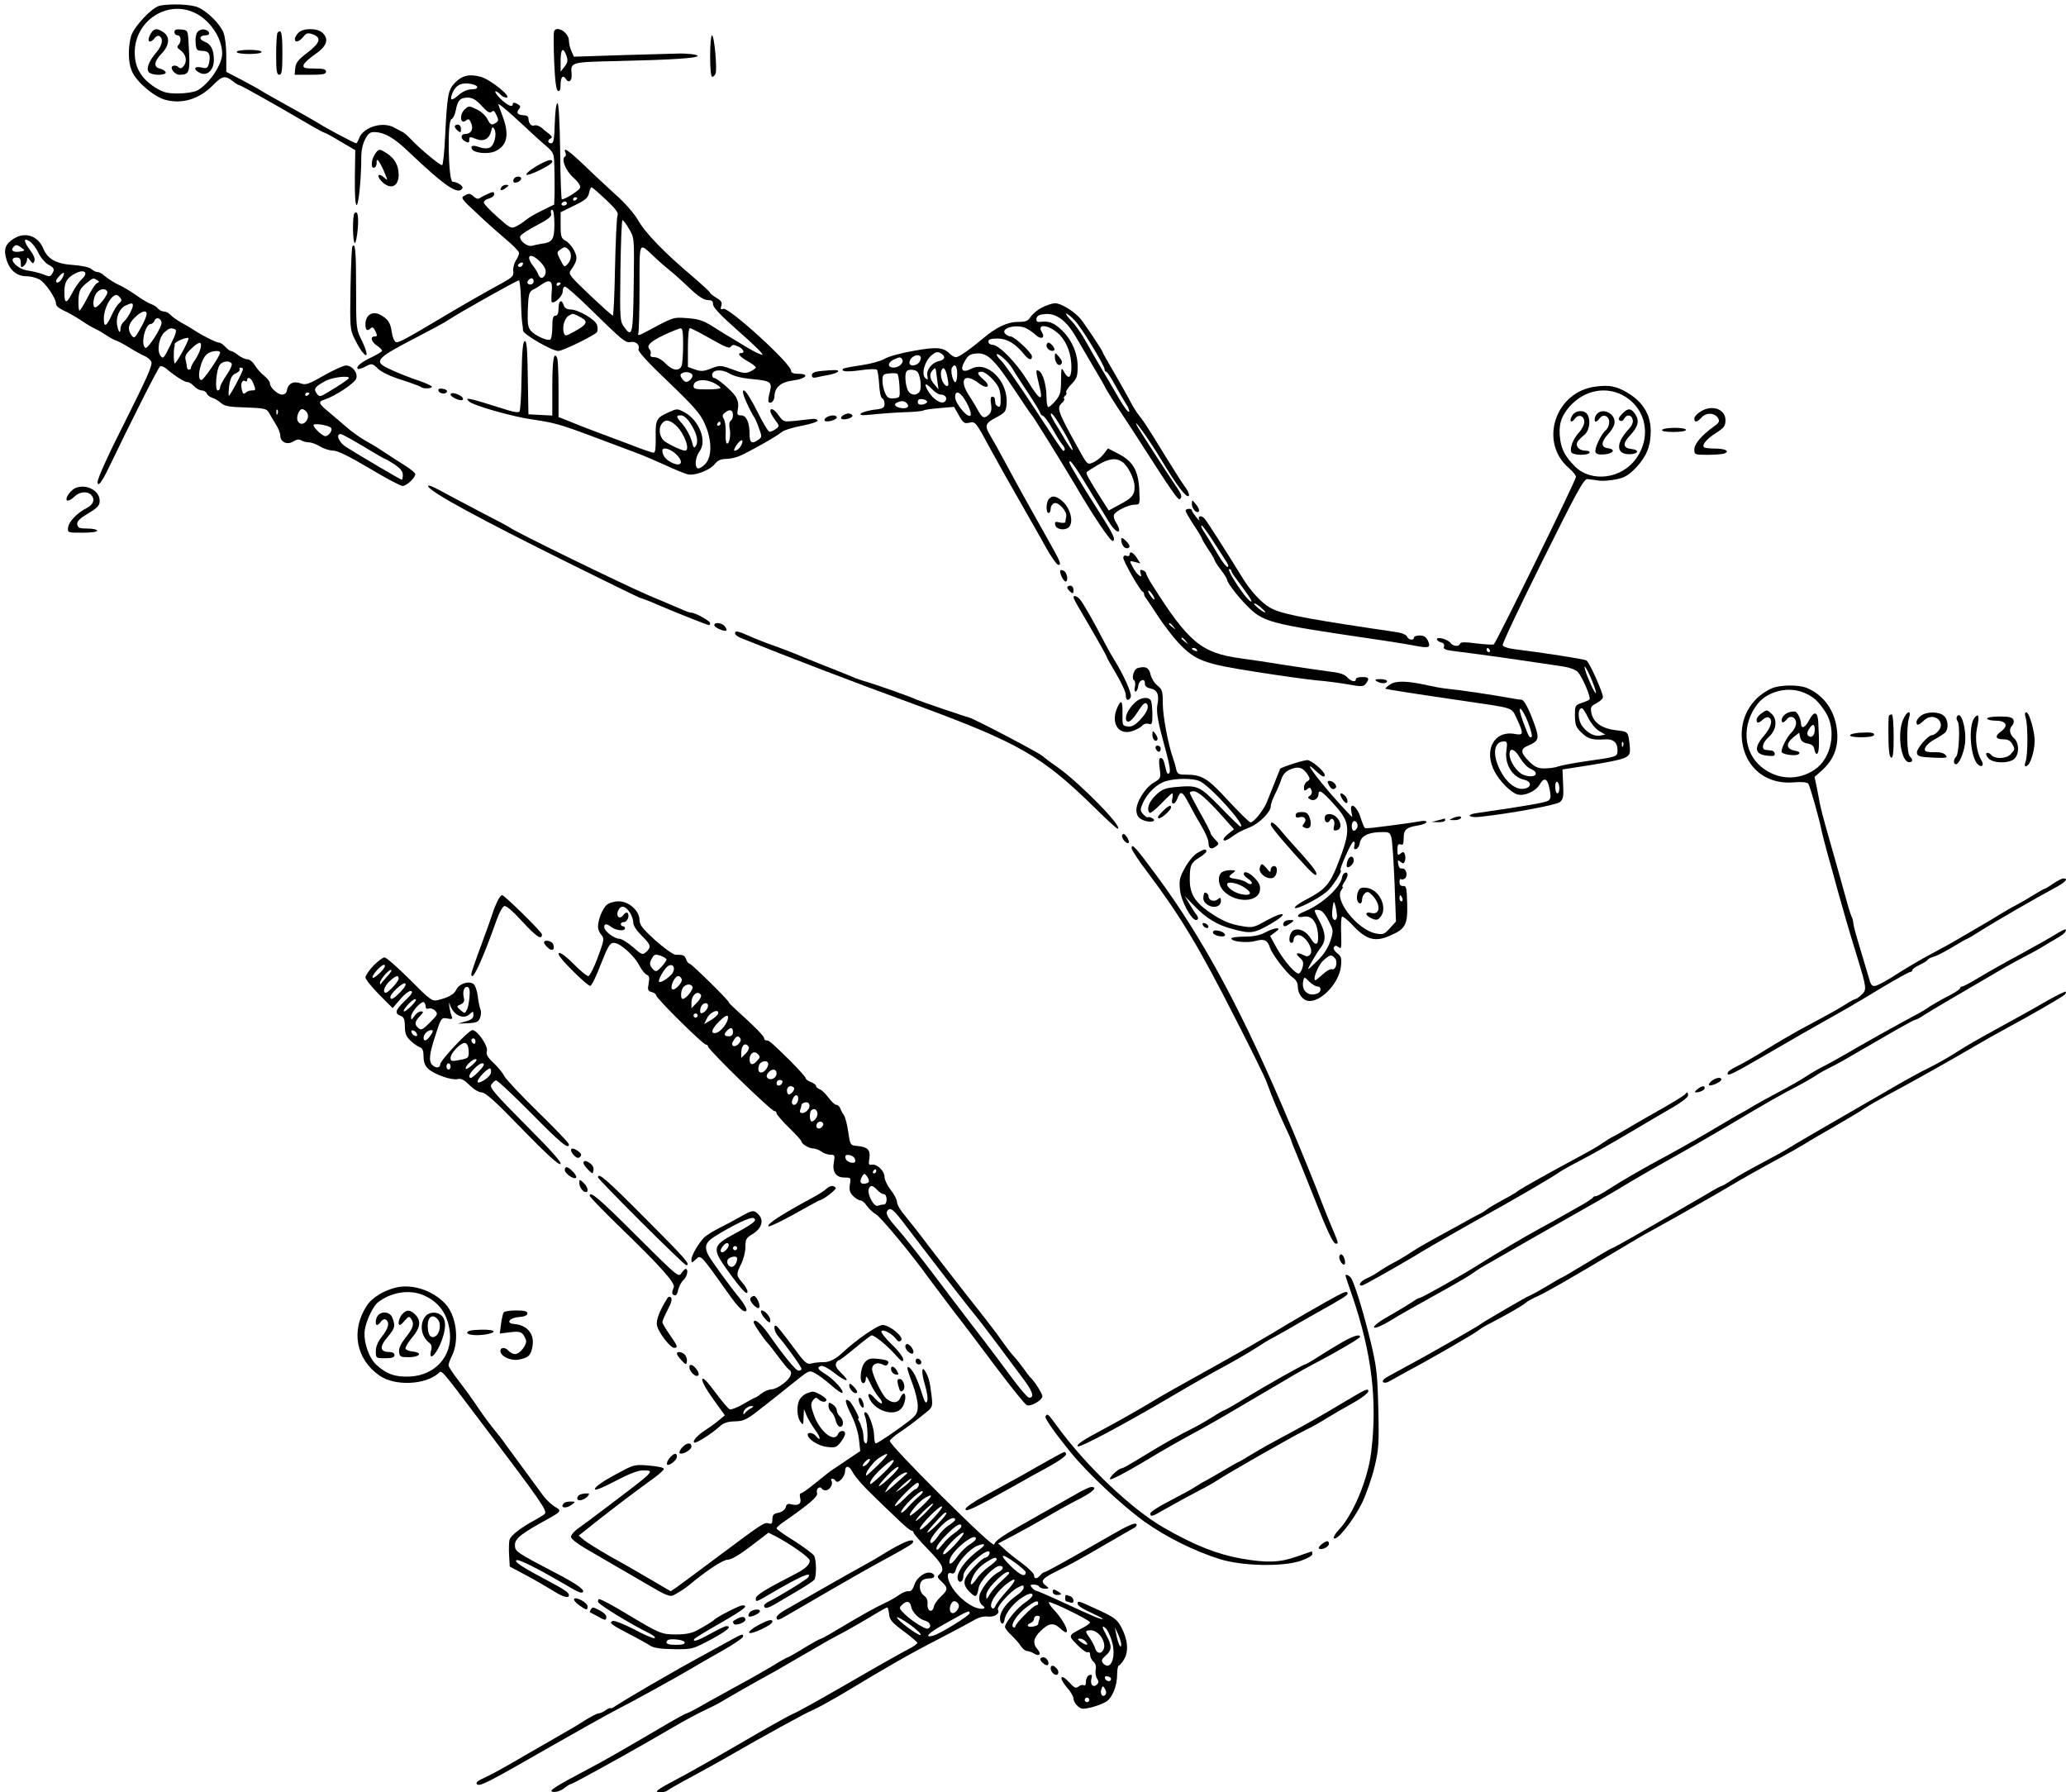 <?xml version="1.0" standalone="no"?>
<!DOCTYPE svg PUBLIC "-//W3C//DTD SVG 20010904//EN"
 "http://www.w3.org/TR/2001/REC-SVG-20010904/DTD/svg10.dtd">
<svg version="1.0" xmlns="http://www.w3.org/2000/svg"
 width="995pt" height="863pt" viewBox="0 0 995 863"
 preserveAspectRatio="xMidYMid meet">
<g transform="translate(0,863) scale(0.1,-0.1)"
fill="#000000" stroke="none">
<path d="M771 8603 c-38 -7 -127 -102 -140 -148 -15 -56 -14 -126 4 -167 20
-50 104 -122 159 -138 82 -23 165 2 232 70 44 45 58 48 94 20 14 -11 28 -20
32 -20 7 0 164 -88 314 -176 51 -30 95 -54 99 -54 3 0 38 -19 76 -42 l70 -41
-2 -130 c-1 -81 2 -132 8 -134 10 -4 23 128 23 231 0 31 7 65 19 86 15 29 24
35 48 34 46 -2 92 -29 158 -92 180 -171 241 -212 262 -179 6 11 -24 31 -47 32
-21 0 -27 293 -6 301 8 3 17 22 21 42 9 49 21 62 58 62 22 0 40 -10 67 -40 27
-29 39 -37 48 -28 8 8 14 4 23 -16 11 -23 10 -29 -2 -37 -22 -14 -27 -11 -43
20 -8 15 -31 36 -51 45 -35 17 -38 17 -56 0 -29 -26 -22 -78 7 -53 11 9 16 5
24 -16 11 -28 -2 -50 -29 -50 -23 0 -24 -23 -2 -35 17 -9 21 -8 21 5 0 18 1
18 35 5 34 -13 61 1 70 37 5 23 8 25 16 11 13 -23 0 -77 -21 -88 -12 -6 -29
-6 -50 1 -32 12 -47 8 -36 -10 11 -18 74 -24 107 -11 62 26 74 80 39 172 -11
29 -20 54 -20 56 0 7 55 -40 120 -101 36 -34 84 -78 107 -97 40 -35 41 -36 43
-105 1 -39 1 -95 1 -125 l-2 -55 -59 -29 c-33 -16 -67 -36 -77 -45 -10 -9 -30
-22 -45 -30 -26 -13 -29 -12 -92 44 -36 32 -66 63 -66 70 0 7 11 16 25 19 14
4 25 13 25 21 0 12 -5 13 -27 3 -16 -7 -34 -16 -41 -21 -8 -7 -19 -4 -31 7
-16 15 -23 16 -42 5 -22 -11 -20 -14 62 -90 46 -44 110 -100 141 -126 32 -27
58 -54 58 -61 0 -7 -7 -24 -16 -37 -8 -13 -14 -36 -12 -50 3 -23 -4 -30 -52
-57 -74 -40 -200 -112 -285 -163 -185 -110 -216 -127 -228 -122 -8 3 -17 24
-20 47 -6 46 -19 65 -57 85 -37 19 -70 -3 -70 -46 0 -30 9 -36 26 -19 7 7 14
3 22 -15 10 -21 9 -25 -3 -25 -24 0 -17 -26 10 -44 14 -9 25 -20 25 -25 0 -4
-23 -18 -50 -31 -51 -24 -77 -46 -67 -56 3 -3 20 2 37 11 31 16 33 16 60 -10
16 -16 62 -38 114 -54 47 -15 89 -31 93 -34 9 -10 53 -9 53 1 0 4 -26 16 -57
27 -32 10 -88 32 -125 48 -107 47 -103 53 126 172 60 31 121 64 135 74 40 28
330 191 340 191 4 0 9 -42 10 -92 1 -51 4 -102 6 -113 2 -11 4 -27 4 -37 1
-18 140 -98 170 -98 21 0 177 76 186 91 4 5 4 20 1 33 -6 26 -91 76 -129 76
-17 0 -28 7 -32 20 -10 32 -25 23 -25 -15 0 -24 -5 -35 -15 -35 -11 0 -15 -13
-15 -54 0 -30 -4 -57 -10 -61 -13 -8 -72 18 -93 42 -15 17 -17 35 -15 103 3
71 6 84 23 94 11 5 32 18 48 29 37 25 50 13 44 -39 -2 -24 -2 -45 0 -48 12
-11 53 28 53 50 0 13 5 24 11 24 7 0 60 -47 118 -104 161 -157 173 -168 198
-163 26 5 46 -14 38 -35 -4 -9 46 -64 144 -157 123 -118 154 -153 175 -201 36
-80 36 -161 1 -196 -14 -14 -30 -22 -35 -19 -16 10 -11 54 10 83 36 50 -3 149
-74 187 -34 18 -36 18 -75 0 -60 -26 -65 -37 -63 -121 1 -50 -2 -74 -10 -74
-6 0 -57 17 -112 39 -56 21 -135 51 -176 66 -41 15 -96 37 -122 48 l-48 19 0
133 c0 74 -3 140 -6 149 -16 41 -24 -7 -24 -135 l0 -140 -57 3 -58 3 -3 178
c-2 136 -5 178 -15 174 -9 -3 -13 -49 -15 -168 -1 -90 -6 -167 -10 -171 -5 -5
-28 -2 -53 6 -201 63 -214 66 -189 42 21 -19 210 -73 305 -86 103 -15 133 -23
290 -82 72 -27 162 -61 200 -75 39 -14 106 -43 150 -63 44 -21 92 -40 107 -44
35 -8 107 20 131 50 13 17 29 24 52 24 18 0 48 6 66 14 47 20 180 95 203 115
10 9 54 23 98 31 43 8 78 20 76 25 -2 6 -12 9 -23 8 -11 -1 -47 -5 -81 -9 -60
-6 -61 -6 -83 25 -22 31 -41 40 -41 21 0 -6 10 -24 22 -41 23 -30 23 -31 4
-45 -11 -8 -25 -14 -30 -13 -6 0 -33 45 -60 100 -27 54 -55 99 -63 99 -9 0 -6
-16 12 -57 14 -31 30 -62 35 -68 5 -6 17 -32 25 -56 15 -40 15 -45 -2 -56 -31
-23 -43 -16 -43 26 0 57 -15 91 -41 91 -19 0 -20 4 -15 33 4 22 0 40 -12 59
-18 28 -89 88 -103 88 -5 0 -9 7 -9 15 0 25 46 29 82 7 21 -13 61 -23 108 -27
94 -9 100 -14 87 -65 -6 -22 -8 -42 -5 -46 11 -11 28 6 28 29 1 42 32 68 90
75 62 8 82 32 26 32 -25 0 -36 5 -36 15 0 34 -301 308 -327 298 -12 -5 -14 -1
-9 15 5 16 0 24 -24 38 -16 10 -30 21 -30 24 0 4 -39 40 -87 81 -134 113 -226
208 -260 269 -18 31 -63 83 -105 120 -39 36 -109 100 -153 143 -80 76 -103 91
-92 62 4 -8 3 -17 -2 -19 -19 -12 3 -67 40 -101 25 -22 36 -40 33 -50 -6 -13
-72 -55 -88 -55 -3 0 -7 104 -8 230 -2 143 -7 231 -13 233 -6 1 -11 -37 -13
-95 -2 -78 -6 -98 -17 -98 -18 0 -20 16 -2 24 8 3 6 9 -8 21 -11 8 -28 22 -38
31 -11 8 -25 13 -33 10 -15 -6 -28 10 -29 34 0 9 -9 15 -22 15 -30 1 -38 11
-24 29 10 12 8 17 -8 26 -14 7 -21 7 -21 0 0 -20 -25 -9 -60 25 -19 19 -29 35
-23 35 6 0 16 -7 23 -15 7 -8 20 -15 29 -15 30 1 -75 86 -123 100 -56 15 -91
7 -126 -30 -32 -34 -36 -58 -46 -253 -3 -75 -10 -139 -14 -142 -8 -5 -114 84
-155 129 -12 12 -27 26 -35 30 -8 4 -26 13 -40 21 -55 32 -149 4 -170 -50 -5
-14 -12 -25 -15 -25 -7 0 -155 79 -170 90 -10 7 -142 82 -215 122 -19 10 -48
27 -65 37 -16 11 -63 36 -102 57 l-73 38 0 78 c0 45 -6 93 -14 112 -18 43 -78
102 -123 121 -33 14 -127 18 -182 8z m161 -32 c75 -32 138 -122 138 -199 0
-54 -64 -148 -121 -178 -16 -8 -56 -14 -92 -14 -53 0 -71 5 -110 29 -65 42
-96 92 -98 161 -5 152 147 260 283 201z m1366 -358 c2 -9 -7 -13 -26 -13 -18
0 -43 -10 -60 -25 -36 -31 -45 -31 -37 -4 14 43 38 60 79 57 22 -2 41 -9 44
-15z m622 -546 c46 -44 60 -62 54 -75 -4 -9 -9 -122 -12 -249 -2 -128 -7 -233
-11 -233 -3 1 -53 45 -111 100 -93 88 -104 101 -92 117 32 47 35 60 18 95 -9
19 -28 41 -41 48 -22 12 -25 20 -25 76 l0 62 65 32 c54 26 67 37 72 61 3 17 9
28 13 27 5 -2 36 -29 70 -61z m-140 9 c0 -3 -4 -8 -10 -11 -5 -3 -10 -1 -10 4
0 6 5 11 10 11 6 0 10 -2 10 -4z m-50 -26 c0 -5 -7 -10 -16 -10 -8 0 -12 5 -9
10 3 6 10 10 16 10 5 0 9 -4 9 -10z m-60 -100 c0 -74 -10 -88 -64 -94 -11 -2
-30 -6 -42 -9 -24 -8 -66 26 -58 46 2 7 38 31 79 52 59 31 74 44 69 57 -3 10
-1 18 5 18 7 0 11 -27 11 -70z m360 -23 c25 -42 25 -42 22 -269 -3 -242 -7
-258 -48 -200 -18 25 -19 43 -16 270 2 133 6 242 10 242 4 0 18 -19 32 -43z
m115 -128 c38 -36 49 -45 107 -93 12 -11 47 -42 76 -70 36 -34 62 -50 80 -51
20 0 27 -5 26 -20 -1 -14 37 -54 123 -130 69 -60 121 -111 115 -113 -6 -2 -39
14 -74 35 -35 21 -72 44 -83 50 -11 6 -46 28 -79 49 -48 30 -70 38 -125 42
-70 5 -66 6 -191 -61 -41 -23 -51 -25 -46 -12 3 9 6 109 6 221 0 226 -4 217
65 153z m-407 29 c17 -17 15 -48 -4 -69 -16 -17 -17 -16 -35 19 -18 35 -18 38
-2 49 21 16 26 16 41 1z m-137 -58 c19 -19 29 -38 27 -52 -4 -28 -26 -35 -35
-11 -3 10 -15 29 -25 42 -40 52 -14 68 33 21z m-86 -19 c-3 -6 -11 -8 -17 -5
-6 4 -5 9 3 15 16 10 23 4 14 -10z m55 -76 c0 -8 -7 -15 -15 -15 -16 0 -20 12
-8 23 11 12 23 8 23 -8z m130 -9 c0 -3 -4 -8 -10 -11 -5 -3 -10 -1 -10 4 0 6
5 11 10 11 6 0 10 -2 10 -4z m97 -164 c38 -20 31 -35 -34 -70 -40 -22 -42 -22
-48 -3 -8 27 4 69 24 81 21 12 20 12 58 -8z m493 -129 c0 -43 -3 -88 -6 -100
-9 -33 -44 -29 -79 7 -16 17 -39 30 -53 30 -16 0 -22 4 -19 14 3 7 1 18 -4 23
-18 18 2 38 69 70 37 17 73 32 80 32 9 1 12 -21 12 -76z m132 26 c70 -40 92
-49 98 -38 7 10 14 10 34 1 26 -11 36 -32 16 -32 -22 0 -8 -17 30 -39 22 -12
40 -26 40 -30 0 -4 -12 -13 -27 -20 -22 -10 -35 -9 -85 10 -57 21 -60 21 -103
5 -37 -15 -50 -15 -78 -5 l-34 12 0 94 c0 54 4 93 10 93 5 0 50 -23 99 -51z
m-87 -178 c0 -8 -8 -19 -17 -25 -14 -8 -20 -6 -32 9 -11 15 -11 22 -3 27 18
12 52 5 52 -11z m105 -36 c17 -9 30 -19 30 -23 0 -4 -29 -7 -65 -7 -54 0 -65
2 -65 16 0 31 54 38 100 14z m90 -155 c0 -10 -5 -22 -11 -26 -6 -4 -9 -19 -5
-36 7 -34 -2 -80 -14 -73 -4 2 -7 26 -5 52 1 27 -3 56 -9 66 -9 14 -7 21 8 32
22 17 36 11 36 -15z m-206 -37 c31 -47 41 -86 28 -109 -9 -15 -12 -12 -21 24
-7 23 -25 57 -41 76 -35 40 -37 46 -10 46 12 0 30 -15 44 -37z m-66 -14 c39
-38 68 -119 41 -119 -17 0 -95 38 -106 52 -18 23 -21 56 -7 76 17 25 39 22 72
-9z m212 11 c0 -5 -5 -10 -11 -10 -5 0 -7 5 -4 10 3 6 8 10 11 10 2 0 4 -4 4
-10z m103 -97 c-7 -19 -22 -33 -36 -33 -4 0 0 11 9 25 19 29 37 34 27 8z
m-319 -48 c43 -40 28 -67 -22 -41 -27 14 -42 34 -42 57 0 18 37 9 64 -16z"/>
<path d="M733 8478 c-17 -22 -23 -48 -11 -48 6 0 16 7 23 17 7 9 17 13 23 9
21 -13 13 -47 -18 -82 -36 -42 -49 -82 -29 -95 22 -14 81 -11 77 3 -3 7 -15
15 -29 18 -31 8 -27 35 12 75 35 37 38 78 7 99 -27 19 -42 20 -55 4z"/>
<path d="M840 8476 c0 -9 7 -16 15 -16 17 0 20 -31 4 -47 -8 -8 -5 -15 9 -24
27 -20 35 -51 18 -75 -11 -14 -17 -16 -27 -7 -6 6 -17 9 -25 6 -20 -7 6 -43
31 -43 49 1 52 9 43 155 -3 59 -4 60 -36 63 -24 2 -32 -1 -32 -12z"/>
<path d="M951 8476 c-7 -8 -11 -32 -9 -52 3 -35 6 -38 33 -39 32 0 41 -18 31
-62 -6 -21 -11 -24 -36 -18 -35 8 -41 -9 -9 -25 35 -19 69 11 69 61 0 50 -14
77 -46 89 -28 11 -23 30 7 30 26 0 19 24 -8 28 -11 2 -25 -4 -32 -12z"/>
<path d="M1437 8472 c-10 -10 -17 -24 -17 -30 0 -19 20 -14 40 10 15 19 22 21
46 13 44 -16 36 -42 -26 -89 -44 -33 -56 -49 -58 -74 l-3 -32 75 0 c61 0 76 3
76 15 0 12 -13 15 -56 15 -47 0 -55 3 -52 17 2 9 27 32 56 52 57 39 68 73 34
104 -26 23 -94 22 -115 -1z"/>
<path d="M2668 8478 c-2 -7 -2 -73 1 -147 4 -95 10 -136 19 -139 8 -2 12 8 12
32 0 35 12 47 25 26 14 -23 31 -9 28 23 -6 58 -5 58 218 63 266 6 389 14 389
25 0 7 -58 13 -100 11 -3 0 -115 -3 -250 -7 l-246 -8 -12 27 c-7 15 -12 37
-12 50 0 40 -61 76 -72 44z m60 -116 c8 -23 6 -33 -9 -53 l-19 -24 0 53 c0 57
12 68 28 24z"/>
<path d="M1337 8473 c-4 -3 -7 -51 -7 -105 0 -80 3 -98 15 -98 12 0 15 18 15
105 0 96 -5 117 -23 98z"/>
<path d="M3420 8360 c0 -62 4 -100 10 -100 6 0 13 7 16 15 9 23 -6 185 -17
185 -5 0 -9 -45 -9 -100z"/>
<path d="M1140 8380 c0 -6 27 -10 60 -10 33 0 60 4 60 10 0 6 -27 10 -60 10
-33 0 -60 -4 -60 -10z"/>
<path d="M2190 8021 c0 -5 7 -14 15 -21 13 -10 15 -9 15 9 0 12 -6 21 -15 21
-8 0 -15 -4 -15 -9z"/>
<path d="M1806 7888 c-19 -27 -21 -72 -3 -65 6 2 11 12 11 21 -3 30 11 16 34
-36 21 -49 21 -50 2 -33 -26 24 -39 11 -15 -15 42 -46 85 -32 85 29 -1 45 -18
77 -56 102 -37 24 -40 24 -58 -3z"/>
<path d="M2582 7829 c-28 -17 -50 -35 -47 -40 7 -10 125 48 125 62 0 16 -24 9
-78 -22z"/>
<path d="M2475 7769 c-4 -6 -4 -13 -1 -16 8 -8 36 5 36 17 0 13 -27 13 -35 -1z"/>
<path d="M2415 7729 c-11 -17 0 -20 21 -4 17 13 17 14 2 15 -9 0 -20 -5 -23
-11z"/>
<path d="M1707 7603 c-10 -10 -9 -143 2 -143 4 0 11 30 14 68 5 63 -1 91 -16
75z"/>
<path d="M68 7482 c-42 -26 -52 -52 -37 -101 15 -52 50 -81 96 -81 19 0 47 -7
62 -15 29 -15 81 -91 81 -119 0 -9 16 -22 36 -31 19 -8 56 -29 82 -46 25 -17
55 -35 66 -40 12 -5 35 -18 51 -29 17 -11 37 -23 45 -26 27 -11 35 -15 75 -39
22 -14 55 -32 73 -40 17 -8 32 -23 32 -32 0 -22 -29 -86 -125 -278 -82 -161
-135 -278 -135 -296 0 -27 21 0 54 69 113 235 238 482 247 488 6 3 20 -2 32
-13 40 -34 86 -63 100 -63 8 0 22 -9 32 -20 10 -11 27 -20 37 -20 10 0 21 -7
24 -15 3 -8 16 -17 27 -21 12 -3 31 -15 42 -25 17 -15 40 -19 119 -21 87 -3
100 -6 110 -23 6 -11 21 -36 33 -56 13 -19 23 -45 23 -57 0 -31 34 -46 62 -28
16 10 28 12 38 6 8 -5 25 -10 37 -10 13 0 37 -9 55 -20 18 -11 47 -20 64 -20
20 0 77 -28 173 -85 78 -47 150 -85 160 -85 19 0 61 39 61 57 0 6 -24 26 -52
43 -29 18 -71 45 -93 60 -22 15 -62 40 -90 55 -27 15 -71 46 -97 69 -26 23
-66 56 -88 75 -46 38 -49 47 -17 57 51 16 147 80 153 102 8 28 -20 62 -50 62
-12 0 -60 -22 -106 -48 -75 -43 -88 -47 -112 -38 -34 13 -61 -1 -66 -33 -2
-13 -11 -21 -23 -21 -22 0 -59 34 -59 54 0 8 -12 24 -27 36 -15 11 -35 34 -45
50 -10 17 -26 30 -37 30 -10 0 -30 9 -44 20 -14 11 -29 20 -35 20 -5 0 -17 9
-27 20 -10 11 -23 20 -30 20 -13 0 -75 31 -120 60 -16 11 -46 28 -66 39 -19
11 -41 27 -48 35 -8 9 -21 16 -31 16 -10 0 -23 7 -30 15 -6 8 -21 17 -33 21
-11 4 -43 22 -69 41 -27 19 -59 38 -71 44 -35 16 -65 35 -85 52 -10 10 -25 17
-32 17 -7 0 -21 6 -29 14 -10 9 -46 17 -88 20 -81 5 -123 28 -144 78 -25 62
-86 83 -141 50z m116 -68 c10 -22 32 -48 47 -57 31 -17 34 -24 19 -47 -8 -13
-14 -13 -42 -1 -18 7 -51 15 -73 18 -53 6 -103 63 -55 63 15 0 20 -7 20 -26 0
-22 2 -25 15 -14 8 7 15 20 15 29 1 14 3 13 15 -3 13 -17 15 -17 21 -2 4 10
-4 29 -20 50 -33 44 -35 64 -3 44 12 -8 31 -32 41 -54z m-79 22 c17 -12 16
-14 -13 -18 -30 -4 -43 8 -25 25 9 10 17 9 38 -7z m290 -149 c-13 -12 -35 -43
-48 -69 -28 -54 -37 -52 -37 7 0 47 13 68 54 89 43 22 64 3 31 -27z m-95 4
c-10 -20 -30 -29 -30 -14 0 10 33 44 37 39 3 -2 0 -14 -7 -25z m168 -10 c11
-7 11 -9 0 -14 -8 -2 -29 -35 -47 -71 -19 -36 -36 -64 -39 -61 -3 3 -5 26 -4
52 2 41 7 52 34 76 36 30 37 30 56 18z m49 -57 c4 -13 -44 -74 -58 -74 -16 0
-10 52 8 72 18 20 44 21 50 2z m62 -28 c9 -10 7 -17 -6 -27 -9 -8 -25 -33 -35
-56 -25 -56 -38 -62 -38 -18 0 50 34 114 61 115 4 0 12 -6 18 -14z m61 -36 c0
-17 -27 -65 -44 -79 -9 -8 -16 -23 -16 -34 0 -27 -10 -16 -16 18 -7 37 12 80
39 93 29 14 37 14 37 2z m64 -52 c-3 -13 -18 -43 -32 -67 -23 -40 -26 -42 -39
-25 -20 28 -16 53 16 85 36 36 66 39 55 7z m74 -30 c4 -21 -66 -130 -78 -123
-24 15 -1 115 26 115 6 0 15 7 18 16 7 19 30 14 34 -8z m64 -33 c11 -4 6 -21
-21 -76 -32 -65 -36 -69 -48 -52 -19 25 -7 92 21 115 23 19 28 20 48 13z m37
-108 c-17 -31 -34 -57 -37 -57 -6 0 -7 65 -2 80 2 3 2 9 1 13 -2 10 63 38 67
28 1 -4 -12 -33 -29 -64z m87 16 c-4 -16 -16 -40 -26 -55 -11 -15 -20 -32 -20
-38 0 -5 -4 -10 -10 -10 -5 0 -10 6 -10 13 0 6 -3 22 -6 34 -5 17 2 30 26 53
40 38 54 38 46 3z m94 -21 c0 -16 -79 -132 -90 -132 -26 0 -3 103 28 126 19
15 62 19 62 6z m56 -53 c3 -6 -8 -31 -25 -55 -17 -25 -31 -51 -31 -59 0 -8 -5
-15 -11 -15 -16 0 -7 104 10 124 15 18 47 21 57 5z m54 -26 c0 -13 -64 -133
-68 -128 -2 2 -1 25 2 50 6 35 13 49 31 57 14 6 22 15 19 19 -3 5 0 9 5 9 6 0
11 -3 11 -7z m510 -43 c0 -5 -40 -33 -103 -70 -37 -22 -39 -22 -52 -4 -16 22
-9 32 45 61 32 16 110 26 110 13z m-460 -26 c13 -33 13 -34 -8 -34 -10 0 -23
-5 -29 -11 -9 -9 -14 -5 -18 14 -8 28 1 51 16 42 5 -4 9 -1 9 4 0 21 21 11 30
-15z m270 -48 c0 -3 -4 -8 -10 -11 -5 -3 -10 -1 -10 4 0 6 5 11 10 11 6 0 10
-2 10 -4z m-153 -98 c-3 -8 -6 -5 -6 6 -1 11 2 17 5 13 3 -3 4 -12 1 -19z
m142 5 c18 -33 -25 -74 -44 -42 -11 16 4 59 20 59 8 0 18 -8 24 -17z m115 -73
c10 -10 -10 -40 -27 -40 -14 0 -57 40 -57 53 0 11 71 0 84 -13z m157 -90 c54
-33 101 -60 104 -60 3 0 23 -12 45 -26 28 -19 40 -34 40 -50 0 -13 -2 -24 -5
-24 -5 0 -201 115 -267 157 -36 22 -53 63 -27 63 6 0 55 -27 110 -60z"/>
<path d="M1697 7443 c-3 -5 -7 -96 -9 -203 -3 -184 -2 -198 19 -240 12 -25 29
-54 37 -64 29 -36 28 -8 0 51 -29 58 -29 59 -29 255 0 180 -4 224 -18 201z"/>
<path d="M5018 7149 c-21 -10 -45 -31 -54 -44 -13 -21 -24 -25 -61 -25 -51 0
-106 -26 -169 -80 -65 -54 -116 -90 -130 -90 -7 0 -19 7 -28 15 -32 33 -64 36
-174 16 -59 -10 -123 -27 -142 -39 -19 -11 -71 -25 -114 -31 -44 -6 -82 -14
-85 -16 -13 -14 16 -17 81 -8 40 6 77 7 81 3 4 -4 9 -35 11 -70 2 -37 8 -66
15 -68 6 -2 11 -14 11 -26 0 -20 -6 -24 -52 -29 -28 -4 -56 -12 -62 -18 -8 -9
5 -10 54 -5 36 4 104 9 152 11 47 1 91 5 96 9 5 3 40 8 78 11 l69 6 23 -41
c21 -37 26 -41 52 -35 27 6 30 3 100 -127 40 -73 105 -189 145 -258 39 -69 94
-164 120 -212 27 -49 55 -88 62 -88 17 0 10 16 -58 136 -74 131 -144 257 -204
369 -27 50 -57 104 -67 120 -27 45 -23 58 30 85 43 23 47 28 50 66 8 108 -92
208 -169 169 -44 -23 -58 -7 -32 37 15 27 26 34 57 36 51 4 85 -28 184 -178
42 -63 78 -117 82 -120 6 -5 147 -232 199 -320 95 -163 181 -291 191 -285 13
8 3 30 -59 128 -95 149 -151 242 -151 250 0 21 25 -13 92 -124 40 -66 84 -138
98 -161 25 -41 50 -60 50 -38 0 6 -7 21 -15 34 -9 13 -13 29 -10 37 8 19 70
49 100 49 25 0 25 2 22 68 -4 94 -29 139 -97 175 l-54 28 -19 -25 c-10 -14
-31 -32 -47 -40 -34 -16 -31 -19 -85 79 -91 164 -97 182 -70 205 8 7 13 16 10
20 -3 5 -1 11 5 15 6 4 8 10 5 15 -3 5 8 23 25 40 26 27 30 38 30 86 0 67 -32
136 -85 182 -34 30 -55 37 -98 32 -13 -1 -18 4 -15 17 2 13 14 19 43 21 53 4
102 -33 147 -111 18 -31 55 -94 82 -140 27 -45 56 -95 64 -112 9 -16 41 -68
73 -115 31 -47 78 -119 104 -160 128 -200 169 -259 176 -254 15 9 10 24 -20
67 -41 60 -176 269 -185 287 -25 49 56 -63 115 -161 77 -128 123 -188 134
-177 4 4 -1 19 -11 34 -11 15 -23 34 -29 42 -29 45 -104 166 -135 217 -19 31
-46 72 -60 89 -14 17 -34 49 -45 70 -11 22 -46 84 -77 138 -32 54 -58 100 -58
103 0 7 -87 137 -108 162 -32 36 -93 73 -121 73 -14 -1 -43 -10 -63 -21z m158
-62 c32 -33 144 -217 144 -236 0 -6 3 -11 8 -11 4 0 23 -28 41 -62 19 -35 43
-75 53 -91 11 -15 18 -33 16 -39 -3 -7 -24 21 -48 62 -24 41 -62 107 -85 145
-23 39 -57 97 -75 130 -18 33 -48 77 -68 98 -20 20 -32 37 -27 37 6 0 24 -15
41 -33z m-233 -38 c12 -6 32 -20 44 -31 26 -25 48 -16 31 12 -29 47 40 35 87
-14 35 -37 55 -94 55 -154 0 -51 -14 -61 -34 -25 -15 27 -15 26 -16 -39 0 -57
-4 -71 -26 -97 -14 -17 -30 -31 -35 -31 -5 0 -9 21 -9 46 0 59 -18 121 -38
129 -15 6 -15 3 7 -88 15 -64 -5 -51 -60 39 -55 89 -138 174 -170 174 -10 0
-19 7 -19 15 0 11 12 15 44 15 46 0 86 -24 129 -77 21 -26 37 -30 37 -9 0 17
-85 96 -103 96 -7 0 -18 5 -25 12 -28 28 55 50 101 27z m-396 -142 c-2 -7 -12
-14 -23 -15 -34 -7 -63 -41 -58 -70 4 -21 3 -23 -9 -13 -21 17 -5 80 28 109
21 18 30 20 46 11 11 -6 18 -16 16 -22z m328 -50 c10 -18 45 -72 77 -120 32
-48 58 -92 58 -96 0 -5 6 -11 14 -14 7 -3 28 -32 46 -64 18 -32 39 -66 48 -76
8 -9 12 -20 9 -24 -9 -8 5 -27 -149 207 -74 113 -145 214 -157 224 -11 11 -21
23 -21 28 0 16 56 -33 75 -65z m-442 57 c3 -4 2 -15 -4 -25 -11 -21 -49 -26
-49 -6 0 26 37 47 53 31z m-88 -14 c10 -16 -15 -40 -41 -40 -30 0 -31 23 -1
38 29 14 34 14 42 2z m265 -70 c0 -22 -4 -40 -9 -40 -12 0 -25 56 -16 70 13
22 25 8 25 -30z m-97 -25 l7 -50 -20 24 c-23 26 -26 51 -8 69 15 15 14 16 21
-43z m51 1 c6 -29 4 -37 -6 -34 -18 6 -33 51 -24 74 9 24 22 7 30 -40z m-148
36 c16 -11 25 -83 12 -99 -18 -22 -48 -15 -58 13 -11 29 -13 78 -3 87 8 9 35
9 49 -1z m-84 -72 c3 -55 3 -55 -27 -58 -24 -2 -32 3 -42 25 -7 15 -13 42 -13
59 0 30 3 33 33 36 17 2 35 1 39 -2 4 -3 8 -30 10 -60z m450 32 c27 -30 35
-47 37 -86 1 -36 -1 -47 -11 -44 -7 3 -14 10 -14 16 -1 7 -2 17 -3 22 0 6 -6
10 -12 10 -8 0 -10 -12 -6 -35 4 -24 1 -40 -9 -50 -22 -22 -33 -19 -52 16 -9
17 -29 50 -44 73 -52 78 -24 115 47 60 41 -31 60 -14 21 19 -31 27 -33 37 -7
37 10 0 34 -17 53 -38z m-292 -47 c13 -14 31 -25 41 -25 23 0 34 -19 20 -33
-16 -16 -57 9 -81 50 -23 39 -13 43 20 8z m164 -62 c15 -26 24 -54 21 -62 -9
-22 -75 55 -75 87 0 37 27 25 54 -25z m-189 2 c0 -5 -10 -11 -22 -13 -16 -2
-23 2 -23 13 0 11 7 15 23 13 12 -2 22 -7 22 -13z m-96 -9 c14 -17 -6 -27 -38
-19 -23 6 -28 19 -8 26 22 9 34 7 46 -7z m756 -137 c26 -44 44 -83 41 -86 -2
-3 -20 21 -38 52 -18 31 -41 69 -50 83 -9 15 -17 31 -17 35 -2 21 21 -10 64
-84z m281 -144 c25 -17 57 -79 58 -115 2 -40 -10 -57 -69 -88 l-55 -30 -33 51
c-66 105 -79 128 -73 134 3 3 27 19 53 34 54 32 89 36 119 14z"/>
<path d="M5040 6965 c0 -16 27 -32 37 -21 7 7 -16 36 -28 36 -5 0 -9 -7 -9
-15z"/>
<path d="M5080 6915 c0 -30 17 -52 30 -39 8 8 5 18 -9 35 -19 22 -20 23 -21 4z"/>
<path d="M3948 6843 c-26 -3 -38 -9 -38 -20 0 -11 7 -14 23 -10 12 3 39 9 60
12 20 4 40 11 43 16 5 9 -16 9 -88 2z"/>
<path d="M7688 6769 c-197 -22 -279 -267 -132 -393 19 -16 34 -35 34 -42 0
-17 -385 -800 -396 -807 -5 -2 -43 0 -84 5 -53 7 -75 7 -78 -1 -5 -16 -33 -14
-46 3 -13 18 -66 32 -66 18 0 -5 9 -12 20 -15 13 -3 18 -11 14 -20 -4 -12 6
-17 48 -22 80 -10 94 -12 218 -29 63 -9 147 -21 185 -27 39 -6 94 -14 123 -18
32 -5 61 -16 71 -27 22 -24 65 -124 56 -132 -3 -4 -20 -11 -38 -17 -31 -10
-32 -13 -32 -62 1 -45 5 -56 33 -82 31 -30 51 -35 115 -31 37 2 57 -16 57 -51
0 -33 1 -33 -149 -54 -63 -9 -125 -21 -138 -26 -13 -5 -42 -9 -65 -9 -32 0
-47 7 -74 34 -42 42 -43 60 -4 76 50 21 54 33 32 97 -28 78 -51 123 -65 124
-7 0 -21 2 -32 4 -110 20 -250 41 -336 50 -19 2 -57 9 -83 15 -98 22 -152 23
-180 5 -15 -10 -25 -19 -24 -21 4 -3 137 -24 378 -59 250 -37 228 -29 256 -88
33 -71 32 -79 -11 -71 -99 18 -151 -78 -97 -181 24 -46 77 -100 109 -110 34
-10 88 14 108 47 22 38 38 31 48 -22 7 -35 6 -46 -6 -55 -13 -9 -88 -23 -351
-61 -48 -8 -29 -23 22 -17 144 15 369 57 385 71 16 14 18 29 15 87 l-3 70 135
21 c173 29 190 35 190 73 0 15 -3 42 -6 59 -6 28 -10 30 -63 36 -66 8 -108 37
-117 84 -5 27 -2 32 25 46 17 9 31 22 31 29 -1 25 -66 170 -80 177 -13 7 -208
37 -352 55 -25 3 -48 11 -51 18 -3 7 84 190 192 407 165 332 199 395 216 393
11 -1 35 -4 54 -7 19 -3 57 0 85 6 41 8 60 20 97 58 49 53 69 102 69 174 0 79
-37 140 -112 185 -53 31 -85 38 -150 30z m110 -34 c125 -53 163 -201 81 -314
-70 -97 -214 -115 -293 -38 -46 46 -65 81 -72 131 -9 66 2 108 43 156 64 74
158 99 241 65z m-623 -1235 c3 -5 1 -10 -4 -10 -6 0 -11 5 -11 10 0 6 2 10 4
10 3 0 8 -4 11 -10z m493 -149 c12 -30 20 -56 18 -58 -5 -5 -39 69 -51 109
-13 41 10 6 33 -51z m-309 -199 c13 -34 21 -65 18 -69 -10 -9 -13 -5 -41 70
-16 43 -21 67 -13 64 6 -2 23 -31 36 -65z m289 23 c12 -25 36 -54 52 -64 l31
-18 -25 -5 c-26 -5 -60 12 -83 42 -25 31 -27 90 -4 90 4 0 17 -20 29 -45z
m-393 -159 c-10 -65 29 -129 87 -141 37 -9 34 -39 -5 -43 -38 -5 -83 31 -112
89 -39 76 -31 139 18 139 16 0 17 -5 12 -44z m562 22 c-3 -8 -6 -5 -6 6 -1 11
2 17 5 13 3 -3 4 -12 1 -19z m-496 -58 c13 -22 35 -46 51 -52 50 -22 17 -49
-35 -29 -31 12 -67 65 -67 99 0 35 26 26 51 -18z m189 -146 c0 -13 -4 -24 -10
-24 -5 0 -10 14 -10 31 0 17 4 28 10 24 6 -3 10 -17 10 -31z"/>
<path d="M7811 6636 c-16 -17 -19 -26 -10 -31 7 -5 16 -1 21 9 12 22 35 20 41
-4 4 -14 -4 -31 -24 -52 -60 -67 -54 -118 13 -115 40 2 44 21 5 25 -41 5 -43
26 -8 64 40 42 48 71 27 103 -21 31 -36 32 -65 1z"/>
<path d="M7572 6629 c-17 -27 -5 -40 13 -15 18 24 45 14 45 -16 0 -13 -12 -36
-26 -51 -27 -29 -44 -73 -37 -94 5 -15 79 -18 88 -3 3 6 -4 10 -18 10 -35 0
-54 25 -36 48 8 9 21 22 30 29 21 16 30 60 18 90 -11 30 -59 32 -77 2z"/>
<path d="M7692 6638 c-13 -13 -16 -38 -6 -38 4 0 12 7 19 17 17 22 45 10 45
-20 0 -14 -7 -30 -16 -38 -23 -19 -56 -89 -50 -106 4 -10 17 -13 43 -11 44 4
56 25 16 30 -34 4 -33 30 3 69 14 14 27 36 29 49 9 45 -52 79 -83 48z"/>
<path d="M2112 6748 c5 -15 37 -18 41 -3 1 6 -9 12 -22 13 -16 3 -22 -1 -19
-10z"/>
<path d="M2170 6730 c0 -12 50 -34 58 -25 8 8 -9 22 -35 30 -14 4 -23 2 -23
-5z"/>
<path d="M8191 6649 c-17 -10 -31 -26 -31 -34 0 -21 13 -19 35 5 23 25 63 23
79 -3 9 -15 6 -22 -19 -40 -59 -42 -95 -84 -95 -111 0 -25 2 -26 64 -26 35 0
71 3 80 6 29 11 6 24 -43 24 -26 0 -51 3 -54 6 -12 12 12 40 57 69 39 25 46
34 46 62 0 53 -64 76 -119 42z"/>
<path d="M4060 6630 c-8 -5 -11 -12 -8 -16 11 -10 60 5 53 16 -8 12 -26 12
-45 0z"/>
<path d="M3980 6620 c-8 -5 -11 -12 -8 -16 10 -9 58 4 58 16 0 13 -30 13 -50
0z"/>
<path d="M8005 6560 c-4 -6 17 -10 54 -10 34 0 61 4 61 10 0 6 -24 10 -54 10
-30 0 -58 -4 -61 -10z"/>
<path d="M2062 6289 c9 -28 235 -151 705 -384 171 -85 315 -155 319 -155 4 0
48 -17 98 -39 102 -43 224 -91 231 -91 3 0 5 4 5 10 0 10 -72 50 -91 50 -6 0
-25 6 -42 14 -18 8 -93 40 -167 71 -119 51 -639 304 -665 325 -5 4 -71 39
-145 77 -74 39 -161 85 -194 103 -33 18 -57 27 -54 19z"/>
<path d="M363 6280 c-19 -8 -43 -38 -43 -54 0 -13 21 -5 40 14 22 22 60 26 78
8 21 -21 13 -47 -20 -64 -47 -24 -87 -66 -90 -94 -3 -25 -2 -25 70 -25 43 0
71 4 70 10 -2 6 -23 10 -48 10 -37 0 -45 3 -48 20 -2 15 11 28 53 53 46 28 55
38 55 61 0 49 -65 83 -117 61z"/>
<path d="M5052 6228 c-14 -14 -16 -68 -2 -68 6 0 10 9 10 20 0 11 7 23 17 27
20 8 63 -39 58 -64 -2 -10 -4 -22 -4 -27 -1 -4 -13 -5 -27 -2 -21 6 -25 4 -22
-11 4 -22 43 -29 64 -13 29 25 7 102 -38 134 -27 19 -40 20 -56 4z"/>
<path d="M5740 6204 c0 -24 25 -50 34 -36 3 6 -3 21 -14 33 -19 24 -19 24 -20
3z"/>
<path d="M5710 6171 c0 -5 18 -37 40 -70 22 -33 40 -63 40 -67 0 -3 14 -26 30
-51 17 -24 30 -47 30 -51 0 -4 14 -25 30 -46 17 -22 30 -44 30 -48 0 -13 48
-76 90 -119 84 -86 101 -90 600 -164 91 -13 189 -29 219 -35 64 -12 73 -8 58
25 -9 18 -20 25 -39 25 -16 0 -28 -4 -28 -10 0 -15 -27 -12 -33 4 -3 8 -21 17
-39 20 -18 3 -80 13 -138 21 -340 51 -436 71 -485 100 -40 23 -93 80 -130 141
-78 127 -171 272 -183 286 -16 19 -36 14 -26 -5 3 -7 -4 -1 -15 13 -11 14 -21
28 -21 33 0 10 -30 9 -30 -2z m134 -149 c27 -42 56 -87 64 -99 8 -13 10 -23 4
-23 -6 0 -25 24 -42 53 -41 69 -52 87 -73 119 -10 16 -15 28 -10 28 4 0 30
-35 57 -78z m86 -140 c0 -4 7 -17 15 -27 63 -85 86 -118 82 -121 -6 -6 -42 37
-81 99 -20 31 -32 57 -26 57 5 0 10 -4 10 -8z m164 -200 c-4 -6 -53 32 -54 41
0 5 13 -2 29 -15 15 -13 27 -25 25 -26z"/>
<path d="M5400 6031 c0 -21 13 -41 26 -41 19 0 18 15 -2 34 -18 18 -24 20 -24
7z"/>
<path d="M5440 5959 c0 -6 -7 -9 -15 -5 -9 3 -15 0 -15 -10 0 -17 80 -157 92
-162 5 -2 8 -8 8 -13 0 -6 5 -15 11 -22 5 -7 32 -46 58 -87 27 -41 71 -98 98
-127 80 -84 123 -100 371 -138 119 -19 251 -37 292 -41 41 -3 109 -12 150 -19
67 -12 76 -12 88 3 19 25 15 32 -18 32 -16 0 -30 -4 -30 -10 0 -17 -24 -11
-42 9 -11 13 -36 22 -75 26 -32 4 -128 18 -213 31 -85 14 -186 29 -225 34
-190 26 -251 77 -428 357 -15 24 -27 47 -27 52 0 5 -7 12 -16 15 -13 5 -15 2
-11 -14 5 -18 3 -19 -9 -9 -9 7 -22 25 -30 41 -15 28 -15 29 12 22 l26 -7 -17
27 c-18 27 -35 34 -35 15z m120 -213 c0 -6 -7 -1 -15 10 -8 10 -15 23 -15 28
0 6 7 1 15 -10 8 -10 15 -23 15 -28z m91 -133 c13 -16 12 -17 -3 -4 -10 7 -18
15 -18 17 0 8 8 3 21 -13z m60 -70 c13 -16 12 -17 -3 -4 -10 7 -18 15 -18 17
0 8 8 3 21 -13z m54 -43 c3 -6 -1 -7 -9 -4 -18 7 -21 14 -7 14 6 0 13 -4 16
-10z"/>
<path d="M5107 5884 c-7 -8 14 -54 25 -54 13 0 9 36 -5 49 -8 6 -17 8 -20 5z"/>
<path d="M5140 5801 c0 -5 7 -14 15 -21 13 -10 15 -9 15 9 0 12 -6 21 -15 21
-8 0 -15 -4 -15 -9z"/>
<path d="M5170 5753 c0 -4 17 -36 39 -72 82 -140 121 -210 121 -214 0 -3 21
-41 47 -84 25 -43 46 -88 45 -100 -2 -26 16 -31 24 -8 6 15 -35 106 -78 175
-12 19 -34 58 -48 85 -52 101 -103 190 -118 208 -15 17 -32 23 -32 10z"/>
<path d="M3440 5620 c0 -12 50 -33 58 -26 3 3 -1 12 -8 21 -14 17 -50 20 -50
5z"/>
<path d="M3540 5580 c0 -6 12 -15 28 -22 218 -88 560 -219 832 -318 508 -187
615 -248 870 -497 57 -57 108 -103 112 -103 34 0 -179 218 -289 296 -38 26
-70 51 -73 54 -9 12 -332 181 -355 186 -19 4 -230 76 -250 85 -32 15 -186 69
-235 84 -25 7 -61 19 -80 28 -19 8 -78 32 -130 52 -52 21 -113 45 -135 55 -22
9 -69 27 -105 40 -36 12 -89 33 -118 46 -58 26 -72 29 -72 14z"/>
<path d="M5479 5413 c-19 -5 -31 -50 -17 -59 5 -4 7 -17 4 -30 -4 -13 -2 -24
3 -24 5 0 11 12 13 28 3 29 34 39 32 10 -1 -11 8 -19 27 -23 33 -7 43 -30 33
-79 -6 -37 2 -81 43 -230 16 -59 21 -92 14 -99 -7 -7 -12 0 -16 19 -11 47 -14
54 -26 54 -7 0 -9 -15 -4 -49 6 -47 6 -49 -28 -69 -43 -25 -87 -97 -84 -137 2
-22 10 -34 30 -43 31 -15 73 -8 47 8 -8 5 -17 7 -21 5 -3 -3 -14 4 -23 14 -15
17 -16 22 -3 52 22 51 70 96 113 108 49 14 125 14 159 1 48 -18 231 -220 199
-220 -3 0 -47 42 -97 94 -102 104 -108 106 -219 96 -48 -5 -63 -11 -93 -40
-32 -31 -45 -67 -28 -84 4 -3 28 16 55 44 26 27 50 50 54 50 3 0 3 -11 0 -25
-8 -32 11 -33 24 -1 15 41 24 37 55 -22 16 -31 44 -81 62 -111 18 -30 33 -65
33 -77 0 -30 13 -37 35 -20 17 12 17 14 -3 34 -12 12 -22 26 -22 31 0 5 -22
48 -50 97 -27 49 -50 92 -50 97 0 4 8 7 18 7 22 0 62 -35 138 -119 l57 -64
-29 -23 c-35 -28 -25 -44 12 -18 37 26 43 30 92 50 47 19 102 74 102 102 0 10
9 35 20 57 11 21 25 54 31 73 8 24 21 38 45 48 38 16 61 8 84 -29 10 -17 9
-22 -4 -29 -9 -5 -16 -18 -16 -30 0 -17 3 -18 15 -8 12 10 16 9 21 -5 4 -10 1
-21 -7 -26 -12 -8 -12 -10 1 -18 17 -11 40 4 40 25 0 26 18 14 74 -48 82 -90
84 -123 15 -298 -36 -89 -59 -115 -146 -160 -35 -18 -60 -36 -57 -41 6 -11
110 41 153 77 27 22 80 104 67 104 -8 0 51 134 61 137 7 3 9 -4 6 -18 -4 -16
-2 -20 8 -17 8 2 15 14 17 25 5 35 35 53 92 56 50 2 53 1 61 -26 4 -15 11
-113 15 -216 l7 -188 -29 -32 c-27 -30 -33 -32 -67 -26 -90 17 -205 164 -166
211 6 8 8 14 5 14 -4 0 0 10 8 22 9 12 16 29 16 36 0 19 -23 10 -26 -10 -7
-51 -99 -134 -186 -169 -36 -14 -36 -30 0 -23 37 7 63 -22 69 -79 6 -55 -9
-68 -33 -28 -22 37 -58 55 -85 41 -20 -11 -27 -60 -9 -60 6 0 10 7 10 15 0 9
7 18 15 21 32 13 86 -65 65 -92 -9 -10 -17 -11 -30 -4 -32 17 -46 11 -22 -10
17 -14 21 -25 16 -44 -3 -15 -11 -29 -17 -33 -14 -9 -75 61 -111 127 l-29 53
24 18 c20 15 21 19 6 19 -9 0 -34 -9 -54 -20 -26 -14 -57 -20 -100 -20 -35 0
-63 -4 -63 -9 0 -15 76 -23 116 -12 42 12 59 4 70 -32 10 -32 81 -124 109
-143 16 -11 25 -26 25 -43 0 -38 26 -71 57 -71 61 0 143 90 151 167 4 39 1 49
-18 63 -13 10 -20 22 -16 29 6 9 11 9 23 0 13 -11 14 -3 12 64 -2 42 0 79 4
83 3 4 28 -16 54 -44 65 -68 106 -79 178 -47 74 32 85 52 82 155 -2 74 -4 85
-19 84 -12 -1 -18 5 -18 19 0 11 3 17 7 14 3 -4 12 -2 19 3 16 14 6 51 -14 48
-9 -2 -16 6 -18 21 -4 20 -2 22 11 11 12 -10 16 -9 21 4 3 9 3 23 0 32 -5 13
-9 14 -21 4 -13 -11 -15 -8 -15 18 0 24 4 30 15 26 12 -5 15 2 15 29 0 42 12
53 68 62 23 4 42 11 42 17 0 5 -12 7 -27 4 -16 -3 -44 -7 -63 -10 -171 -23
-203 -27 -208 -22 -3 4 -13 28 -21 54 -18 53 -52 73 -43 25 l5 -28 -22 22
c-115 120 -241 284 -153 200 29 -27 42 -33 42 -19 0 17 -64 72 -84 72 -19 0
-125 -34 -131 -42 -1 -2 -12 -30 -25 -63 -13 -33 -31 -78 -40 -100 -19 -42
-62 -95 -78 -95 -5 0 -53 47 -107 105 -101 110 -126 125 -207 125 -33 0 -38 4
-44 28 -3 15 -10 38 -15 52 -23 65 -49 202 -49 262 0 60 -3 69 -26 87 -15 12
-29 36 -33 53 -7 33 -24 42 -62 31z m1058 -767 c-4 -9 -11 -16 -17 -16 -11 0
-14 33 -3 44 11 10 26 -11 20 -28z m217 -341 c3 -8 1 -15 -4 -15 -6 0 -10 7
-10 15 0 8 2 15 4 15 2 0 6 -7 10 -15z m-315 -82 c1 -25 -14 -31 -22 -10 -2 6
-2 28 1 47 5 33 6 34 13 10 4 -14 7 -35 8 -47z m-41 -26 c24 -46 25 -48 9 -98
-11 -33 -32 -66 -62 -95 -25 -25 -45 -43 -45 -40 0 7 41 78 62 105 25 32 23
69 -7 125 -30 57 -30 58 -3 54 15 -2 30 -19 46 -51z m32 -182 c14 -17 3 -58
-15 -52 -7 3 -27 -8 -44 -24 -18 -16 -34 -29 -36 -29 -15 0 12 70 36 93 33 31
42 33 59 12z m-85 -135 c20 0 20 -26 -1 -34 -44 -17 -79 16 -67 62 4 19 6 19
28 -4 13 -13 31 -24 40 -24z"/>
<path d="M6630 5350 c20 -13 50 -13 50 0 0 6 -15 10 -32 10 -25 0 -29 -3 -18
-10z"/>
<path d="M8534 5316 c-91 -40 -147 -127 -146 -225 3 -145 109 -241 252 -228
39 3 63 1 69 -7 8 -10 56 -180 65 -231 2 -11 16 -63 30 -115 15 -52 36 -129
47 -170 23 -83 54 -191 94 -320 45 -147 46 -156 21 -179 -12 -12 -25 -21 -29
-21 -4 0 -25 -11 -47 -25 -39 -25 -83 -49 -225 -125 -38 -21 -110 -63 -160
-94 -49 -31 -111 -66 -137 -79 -27 -12 -48 -27 -48 -34 0 -17 13 -11 210 103
96 56 206 119 244 140 38 21 93 53 122 69 30 17 107 63 173 103 66 39 125 72
131 72 5 0 10 4 10 9 0 5 16 16 35 25 19 9 37 20 39 25 3 5 17 11 30 15 13 3
53 24 90 46 36 22 68 40 71 40 2 0 31 17 62 37 69 44 275 163 356 206 54 29
72 47 44 47 -7 0 -29 -11 -49 -25 -20 -14 -39 -25 -42 -25 -3 0 -29 -15 -58
-33 -29 -18 -64 -38 -78 -45 -14 -7 -46 -25 -72 -41 -25 -16 -66 -40 -90 -54
-23 -13 -70 -41 -103 -60 -33 -20 -96 -55 -140 -78 -44 -23 -117 -66 -163 -95
-45 -30 -93 -56 -106 -60 -22 -5 -25 -1 -40 53 -10 32 -28 95 -42 141 -14 45
-27 93 -28 105 -1 13 -5 27 -8 32 -3 6 -13 35 -21 65 -15 56 -73 260 -107 380
-10 36 -21 78 -24 94 -3 16 -10 53 -16 83 l-11 52 35 31 c55 49 80 109 74 184
-8 100 -61 177 -145 213 -41 17 -129 16 -169 -1z m153 -21 c48 -20 69 -40 105
-94 55 -87 29 -224 -54 -278 -80 -53 -179 -48 -255 14 -88 72 -96 205 -18 304
48 61 148 85 222 54z"/>
<path d="M8482 5194 c-12 -8 -22 -22 -22 -30 0 -18 9 -18 31 2 10 9 23 13 28
9 21 -12 11 -47 -24 -88 -56 -65 -42 -97 42 -97 17 0 12 24 -5 26 -7 1 -19 2
-27 3 -25 2 -17 36 15 64 36 32 41 84 12 110 -23 21 -22 21 -50 1z"/>
<path d="M8612 5199 c-23 -9 -39 -35 -28 -46 3 -4 12 2 20 12 17 24 46 13 46
-18 0 -13 -10 -32 -21 -43 -20 -18 -49 -72 -49 -93 0 -14 71 -24 83 -12 8 8 1
13 -21 17 -40 8 -42 34 -5 64 l28 22 5 -24 c4 -16 15 -25 35 -28 21 -4 31 -12
33 -28 2 -12 7 -22 11 -22 12 0 14 41 8 150 -2 55 -20 59 -45 11 -17 -33 -36
-43 -38 -18 -1 24 -15 55 -27 60 -7 2 -22 1 -35 -4z m128 -83 c0 -28 -17 -43
-32 -28 -6 6 -5 17 4 31 17 28 28 27 28 -3z"/>
<path d="M5467 5248 c-32 -30 -50 -66 -43 -85 8 -20 29 -3 63 51 17 26 28 35
35 28 14 -14 3 -42 -33 -80 -23 -24 -38 -32 -58 -30 -25 3 -26 5 -25 61 1 62
-6 72 -24 32 -35 -76 4 -138 72 -115 19 6 40 18 47 26 7 8 20 12 30 9 17 -6
19 -1 19 44 0 27 -3 56 -6 65 -9 23 -49 20 -77 -6z"/>
<path d="M9165 5164 c-29 -69 -9 -204 30 -204 18 0 19 12 3 28 -15 15 -17 143
-4 185 13 41 -11 34 -29 -9z"/>
<path d="M9252 5184 c-12 -8 -22 -22 -22 -30 0 -20 10 -18 37 8 45 42 108 -8
67 -53 -9 -10 -22 -19 -29 -19 -20 0 -77 -67 -73 -86 3 -16 14 -19 77 -22 66
-3 73 -1 61 12 -7 10 -27 15 -51 14 -22 -1 -42 2 -46 6 -11 11 10 38 45 56 17
10 39 23 47 30 21 17 19 63 -3 83 -23 21 -81 22 -110 1z"/>
<path d="M9756 5173 c11 -35 11 -180 -1 -212 -6 -18 -5 -23 6 -19 17 6 37 69
38 119 1 45 -26 139 -40 139 -8 0 -8 -9 -3 -27z"/>
<path d="M9097 5183 c-2 -5 -3 -50 -2 -102 0 -65 5 -96 13 -99 9 -3 12 24 12
102 0 60 -4 106 -9 106 -6 0 -12 -3 -14 -7z"/>
<path d="M9425 5180 c-4 -6 -2 -16 3 -23 13 -16 7 -156 -7 -170 -14 -14 -14
-37 -1 -37 14 0 36 49 43 95 10 69 -18 168 -38 135z"/>
<path d="M9510 5175 c-32 -39 -21 -195 17 -227 19 -16 30 -1 15 22 -22 36 -31
102 -21 152 13 58 9 77 -11 53z"/>
<path d="M9570 5170 c0 -5 18 -10 40 -10 52 0 65 -24 27 -52 -32 -23 -27 -38
13 -38 20 0 33 -7 41 -22 14 -26 14 -26 -8 -50 -20 -22 -76 -24 -93 -3 -7 8
-17 12 -22 9 -5 -3 -2 -14 8 -25 23 -26 104 -26 127 -1 23 25 21 75 -3 97 -22
20 -26 45 -9 62 7 7 9 19 6 27 -5 12 -21 16 -67 16 -33 0 -60 -4 -60 -10z"/>
<path d="M5550 5093 c0 -23 15 -39 24 -25 3 5 -1 18 -9 28 -14 18 -14 18 -15
-3z"/>
<path d="M8958 5102 c-27 -2 -48 -7 -48 -13 0 -12 107 -12 114 0 8 13 -12 16
-66 13z"/>
<path d="M5566 5025 c4 -8 10 -15 15 -15 5 0 9 7 9 15 0 8 -7 15 -15 15 -9 0
-12 -6 -9 -15z"/>
<path d="M6400 4850 c11 -21 22 -25 33 -13 9 9 -12 33 -30 33 -11 0 -11 -4 -3
-20z"/>
<path d="M6460 4791 c5 -11 15 -23 20 -26 14 -9 12 19 -2 33 -19 19 -30 14
-18 -7z"/>
<path d="M5596 4720 c-20 -20 -24 -30 -14 -30 14 0 58 40 58 53 0 14 -16 6
-44 -23z"/>
<path d="M6240 4704 c0 -11 6 -13 19 -9 24 7 37 -11 21 -30 -10 -12 -9 -16 5
-21 24 -10 35 13 23 47 -8 23 -16 29 -39 29 -20 0 -29 -5 -29 -16z"/>
<path d="M6380 4690 c0 -21 15 -27 25 -10 11 19 27 -2 20 -27 -5 -20 -2 -24
12 -21 40 8 10 78 -34 78 -16 0 -23 -6 -23 -20z"/>
<path d="M6995 4690 c-18 -8 -17 -9 7 -9 15 -1 30 4 33 9 7 12 -12 12 -40 0z"/>
<path d="M6925 4680 l-30 -8 33 -1 c17 0 32 4 32 9 0 6 -1 9 -2 9 -2 -1 -16
-5 -33 -9z"/>
<path d="M6120 4659 c0 -11 87 -113 177 -209 29 -30 43 -40 43 -28 0 14 -25
45 -123 153 -10 11 -33 37 -50 58 -32 37 -47 46 -47 26z"/>
<path d="M5405 4610 c-8 -13 21 -48 31 -38 3 4 -1 16 -9 28 -10 15 -17 18 -22
10z"/>
<path d="M5450 4546 c0 -9 35 -62 78 -118 158 -211 245 -355 422 -703 76 -148
142 -283 148 -300 33 -89 53 -137 86 -208 20 -42 36 -79 36 -82 0 -3 7 -22 16
-42 9 -21 53 -130 98 -243 57 -145 86 -206 98 -208 15 -3 14 4 -8 55 -14 32
-42 101 -62 153 -19 52 -83 210 -142 350 -232 552 -422 906 -652 1217 -101
136 -118 155 -118 129z"/>
<path d="M5765 4522 c-17 -10 -43 -42 -59 -72 -25 -45 -28 -60 -23 -106 5 -52
55 -144 77 -144 12 0 13 13 2 26 -5 5 -19 27 -32 49 l-24 40 45 -46 c58 -61
113 -94 187 -113 86 -23 101 -21 183 26 89 52 68 65 -23 15 -58 -33 -67 -35
-113 -27 -63 10 -99 26 -162 69 -68 47 -93 88 -93 155 0 70 5 81 46 107 19 11
34 25 34 30 0 13 -12 11 -45 -9z"/>
<path d="M6491 4488 c-5 -13 -7 -27 -4 -31 6 -11 33 12 33 29 0 24 -20 26 -29
2z"/>
<path d="M6067 4450 c-6 -24 31 -54 60 -48 24 4 32 58 9 58 -9 0 -16 -8 -16
-17 -1 -15 -3 -15 -19 5 -23 27 -27 27 -34 2z"/>
<path d="M5882 4428 c-20 -20 -14 -64 13 -90 57 -57 166 -54 173 6 3 20 -4 36
-24 57 -27 28 -54 38 -54 20 0 -5 10 -15 23 -24 12 -8 19 -18 15 -22 -4 -4
-14 -2 -22 4 -8 7 -30 15 -48 18 -43 6 -46 10 -22 28 18 14 17 14 -11 15 -17
0 -36 -5 -43 -12z m106 -68 c44 -27 42 -44 -4 -37 -35 6 -74 31 -74 49 0 15
44 8 78 -12z"/>
<path d="M6540 4335 c-10 -26 -4 -55 11 -55 5 0 9 8 9 19 0 10 6 24 14 30 11
10 19 7 36 -11 41 -44 38 -95 -6 -84 -32 8 -31 -11 1 -26 21 -9 29 -9 40 3 42
43 1 136 -64 144 -26 3 -33 0 -41 -20z"/>
<path d="M5799 4328 c-8 -27 -3 -41 16 -54 30 -20 65 -10 65 18 0 17 -3 18
-15 8 -18 -15 -45 -6 -45 15 0 12 -18 23 -21 13z"/>
<path d="M2397 4293 c-8 -16 -18 -39 -22 -53 -4 -14 -29 -84 -56 -157 -27 -72
-49 -136 -49 -142 0 -49 52 62 121 257 12 35 29 66 37 69 9 4 42 -24 89 -76
67 -72 93 -90 93 -60 0 11 -181 189 -192 189 -4 0 -14 -12 -21 -27z"/>
<path d="M2922 4273 c-21 -19 -42 -72 -42 -106 0 -11 7 -29 16 -38 15 -17 14
-25 -17 -109 -18 -49 -39 -90 -46 -90 -7 0 -37 25 -67 55 -48 49 -83 71 -74
46 8 -22 140 -152 151 -148 7 2 30 49 51 105 35 88 43 102 63 102 29 0 99 -62
123 -111 11 -20 26 -39 35 -43 12 -4 14 -14 9 -41 -6 -31 -4 -37 15 -42 11 -3
21 -10 21 -16 0 -13 226 -237 240 -237 5 0 10 -4 10 -9 0 -15 304 -311 320
-311 6 0 10 -5 10 -11 0 -5 27 -37 60 -69 33 -32 60 -62 60 -66 0 -12 35 -33
56 -34 11 0 29 -7 40 -15 10 -8 30 -15 43 -15 21 0 23 -3 17 -35 -9 -47 10
-75 51 -75 31 0 32 -1 26 -34 -4 -26 0 -39 16 -55 11 -11 27 -21 35 -21 7 0
21 -11 30 -25 10 -14 30 -34 46 -43 25 -16 177 -199 255 -309 17 -22 66 -88
109 -145 44 -56 140 -183 213 -281 74 -98 140 -180 148 -183 20 -8 75 24 75
43 0 14 -41 77 -60 93 -3 3 -17 21 -30 40 -14 19 -32 42 -40 51 -23 25 -43 51
-77 100 -17 24 -87 115 -155 200 -67 86 -154 198 -193 249 -38 51 -87 113
-107 137 -21 24 -38 53 -38 65 0 11 -13 37 -30 58 -16 21 -30 49 -30 62 0 30
-35 64 -61 60 -15 -3 -17 2 -12 30 6 41 -8 55 -57 60 -35 3 -35 3 -45 69 -5
36 -15 72 -21 80 -6 8 -14 22 -17 32 -4 9 -12 17 -19 17 -7 0 -24 16 -38 35
-14 19 -33 37 -42 40 -10 4 -18 11 -18 16 0 5 -11 14 -25 19 -14 5 -25 14 -25
19 0 5 -33 41 -72 81 -96 94 -103 100 -116 100 -7 0 -12 5 -12 11 0 10 -43 54
-134 136 -20 18 -36 34 -36 37 0 9 -180 186 -189 186 -5 0 -13 9 -16 20 -3 11
-12 20 -18 21 -7 1 -22 2 -34 2 -12 1 -56 33 -98 70 -60 55 -75 74 -75 97 0
44 -51 90 -100 90 -22 0 -46 -7 -58 -17z m112 -38 c9 -14 16 -35 16 -48 0 -14
16 -38 40 -62 45 -44 48 -55 22 -79 -18 -15 -21 -14 -64 24 -26 22 -55 40 -66
40 -24 0 -72 37 -72 56 0 18 11 18 36 -1 22 -16 64 -20 64 -5 0 6 -4 10 -10
10 -5 0 -10 5 -10 10 0 6 6 10 14 10 16 0 29 27 20 42 -5 7 -12 4 -21 -7 -19
-27 -40 -6 -24 24 13 24 34 19 55 -14z m176 -225 c0 -5 -11 -21 -25 -36 -22
-23 -26 -25 -40 -11 -18 19 -19 31 -3 56 9 16 16 17 40 9 15 -6 28 -14 28 -18z
m24 -72 c-21 -22 -53 -42 -60 -35 -7 7 27 66 44 76 27 15 38 -16 16 -41z m49
-22 c7 -17 -38 -62 -47 -48 -9 14 14 62 30 62 6 0 14 -6 17 -14z m52 -37 c7
-11 -31 -59 -47 -59 -12 0 -10 44 4 58 15 15 35 15 43 1z m41 -40 c3 -6 -5
-23 -20 -37 l-26 -27 0 26 c0 38 30 63 46 38z m34 -53 c0 -16 -28 -42 -36 -33
-3 3 -3 15 1 26 7 23 35 29 35 7z m48 -38 c-3 -7 -19 -21 -36 -31 l-31 -18 15
30 c15 30 61 46 52 19z m-98 -8 c0 -5 -4 -10 -10 -10 -5 0 -10 5 -10 10 0 6 5
10 10 10 6 0 10 -4 10 -10z m146 -13 c-3 -26 -35 -64 -55 -70 -31 -8 -26 16
10 52 33 33 48 39 45 18z m24 -67 c0 -13 -7 -20 -20 -20 -23 0 -26 10 -8 28
18 18 28 15 28 -8z m36 -31 c8 -14 -21 -43 -35 -35 -7 5 -7 13 2 26 13 23 23
25 33 9z m40 -40 c3 -6 -3 -21 -15 -32 l-21 -21 0 25 c0 37 20 53 36 28z m39
-68 c-20 -23 -35 -19 -35 8 0 29 22 44 39 26 13 -13 13 -17 -4 -34z m55 -15
c0 -8 -7 -22 -16 -31 -21 -20 -39 -6 -29 24 7 24 45 29 45 7z m40 -45 c0 -22
-29 -36 -43 -22 -7 7 -6 15 3 26 17 21 40 19 40 -4z m28 -43 c-6 -18 -28 -21
-28 -4 0 9 7 16 16 16 9 0 14 -5 12 -12z m55 -25 c8 -7 -11 -33 -24 -33 -5 0
-9 9 -9 20 0 19 20 27 33 13z m20 -63 c-3 -11 -11 -20 -18 -20 -14 0 -15 17
-2 38 12 18 26 5 20 -18z m47 -45 c-17 -20 -44 -19 -36 1 3 9 6 19 6 24 0 5 8
10 18 12 21 4 28 -18 12 -37z m46 -10 c6 -16 -12 -45 -27 -45 -10 0 -12 44 -2
53 11 11 23 8 29 -8z m28 -54 c3 -5 -1 -14 -8 -20 -16 -13 -32 2 -21 19 8 12
22 13 29 1z m154 -174 c3 -14 -1 -18 -20 -15 -12 2 -24 11 -26 21 -3 14 1 18
20 15 12 -2 24 -11 26 -21z m102 -57 c0 -5 -5 -10 -11 -10 -5 0 -7 5 -4 10 3
6 8 10 11 10 2 0 4 -4 4 -10z m-36 -51 c-3 -5 -14 -9 -24 -9 -19 0 -21 14 -6
39 8 12 11 11 22 -4 7 -10 11 -22 8 -26z m41 -39 c10 -11 24 -20 32 -20 7 0
13 -11 13 -25 0 -15 -6 -25 -14 -25 -8 0 -21 -3 -29 -6 -18 -7 -52 57 -43 81
7 20 19 19 41 -5z m130 -162 c126 -166 260 -339 315 -408 34 -41 91 -115 128
-165 37 -49 92 -123 123 -165 53 -69 63 -100 35 -100 -6 0 -38 36 -71 80 -33
44 -78 104 -100 134 -22 29 -71 94 -110 144 -38 50 -124 162 -189 249 -66 87
-142 182 -168 211 -46 52 -56 71 -41 86 13 12 28 0 78 -66z"/>
<path d="M6187 4193 c-10 -9 -9 -23 1 -23 5 0 17 7 28 15 19 14 19 14 -2 15
-11 0 -24 -3 -27 -7z"/>
<path d="M5792 4178 c5 -15 28 -23 28 -10 0 5 -7 13 -16 16 -10 4 -14 1 -12
-6z"/>
<path d="M9898 4130 c-25 -16 -101 -58 -168 -95 -68 -36 -156 -86 -196 -110
-41 -25 -78 -45 -84 -45 -5 0 -10 -4 -10 -8 0 -4 -19 -18 -42 -30 -55 -28
-104 -57 -120 -69 -7 -6 -58 -34 -113 -63 -55 -30 -154 -85 -220 -123 -66 -39
-138 -79 -160 -90 -22 -10 -62 -34 -90 -52 -27 -18 -86 -51 -130 -74 -44 -23
-98 -53 -120 -66 -22 -14 -47 -28 -55 -32 -8 -4 -49 -27 -90 -52 -106 -63
-185 -108 -260 -149 -136 -73 -222 -123 -302 -174 -25 -17 -50 -29 -54 -28 -4
1 -10 -2 -13 -7 -3 -5 -37 -27 -76 -48 -38 -22 -82 -46 -97 -55 -14 -8 -50
-28 -80 -44 -72 -39 -207 -119 -298 -176 -82 -52 -274 -160 -284 -160 -4 0
-19 -8 -34 -19 -15 -10 -64 -40 -110 -66 -50 -28 -80 -51 -74 -57 5 -5 37 8
78 33 38 24 134 78 214 122 80 44 158 89 175 101 16 11 37 26 46 31 40 23 132
76 244 140 370 210 347 196 480 276 61 36 146 85 190 109 44 24 168 95 275
158 200 119 262 154 340 194 25 13 60 33 79 45 18 13 56 34 85 48 28 14 78 42
111 62 33 19 76 44 95 55 19 11 69 40 111 64 42 24 80 44 84 44 5 0 25 11 44
24 31 20 160 96 380 224 31 18 79 44 106 58 28 14 64 34 80 44 17 11 47 28 67
40 35 19 54 37 46 45 -2 2 -24 -9 -50 -25z"/>
<path d="M5842 4138 c5 -15 58 -24 58 -10 0 11 -24 22 -47 22 -8 0 -13 -6 -11
-12z"/>
<path d="M2620 4092 c0 -5 9 -17 19 -26 21 -19 35 -8 25 18 -6 16 -44 23 -44
8z"/>
<path d="M1798 3980 c-21 -23 -38 -48 -38 -56 0 -9 29 -45 65 -82 l66 -66 37
43 c22 26 44 42 52 39 11 -3 1 -18 -32 -49 -46 -45 -49 -59 -15 -72 12 -5 17
-18 17 -50 0 -34 6 -48 28 -69 15 -14 35 -28 45 -31 12 -5 17 -17 17 -45 0
-27 7 -44 23 -59 30 -27 113 -56 141 -49 17 4 31 -3 57 -29 20 -20 44 -34 58
-35 19 0 68 -44 196 -177 117 -120 176 -174 184 -168 9 5 -41 62 -165 186
-150 151 -177 182 -168 196 6 9 15 18 22 21 6 2 82 -69 169 -157 146 -148 183
-178 183 -151 0 6 -67 76 -148 155 -82 80 -155 158 -163 173 -7 15 -31 44 -52
64 -30 28 -37 42 -32 57 7 24 -46 101 -70 101 -17 0 -155 -146 -155 -165 0
-18 -21 -20 -38 -3 -18 18 -15 53 16 145 26 82 28 84 56 79 24 -5 27 -3 21 12
-4 9 -9 31 -11 47 -2 17 -1 21 2 10 15 -51 64 -77 95 -49 18 16 19 16 19 -3 0
-16 -10 -24 -37 -31 l-38 -11 49 2 c41 2 50 6 58 26 5 14 6 32 2 40 -4 9 -10
38 -13 65 -4 29 -13 53 -22 59 -24 15 -68 0 -81 -28 -11 -23 -37 -38 -91 -51
-26 -6 -38 3 -134 100 -58 58 -113 106 -121 106 -8 0 -32 -18 -54 -40z m33
-33 c-17 -17 -33 -28 -36 -25 -9 9 46 69 57 62 6 -4 -3 -20 -21 -37z m33 -19
c-16 -18 -30 -35 -31 -37 -2 -2 -3 0 -3 6 0 15 40 63 53 63 6 0 -2 -15 -19
-32z m56 -10 c0 -14 -50 -68 -62 -68 -17 0 -7 32 18 55 29 27 44 32 44 13z m9
-64 c-33 -34 -49 -42 -49 -25 0 17 60 72 71 66 7 -5 -1 -19 -22 -41z m332 -25
c-2 -24 -7 -52 -13 -62 -9 -18 -10 -18 -30 -1 -20 18 -20 19 1 28 15 7 19 15
15 32 -8 30 2 57 19 51 8 -2 11 -19 8 -48z m-276 -39 c-16 -16 -33 -30 -38
-30 -15 0 37 59 52 59 9 1 4 -10 -14 -29z m65 -7 c0 -9 6 -13 15 -9 8 3 22 -2
31 -11 14 -15 12 -19 -25 -56 -34 -34 -42 -39 -55 -28 -21 18 -20 30 6 58 18
19 19 23 5 23 -9 0 -23 -10 -31 -22 -15 -21 -16 -21 -16 -3 0 22 49 77 62 69
4 -3 8 -12 8 -21z m-42 -132 c3 -8 -1 -12 -9 -9 -7 2 -15 10 -17 17 -3 8 1 12
9 9 7 -2 15 -10 17 -17z m66 -6 c-18 -27 -34 -33 -34 -12 0 17 20 37 37 37 10
0 10 -6 -3 -25z m216 -31 c0 -8 -4 -12 -10 -9 -5 3 -10 10 -10 16 0 5 5 9 10
9 6 0 10 -7 10 -16z m-33 -42 c2 -37 0 -38 -50 -47 -32 -6 -37 -5 -37 11 0 24
50 75 70 72 9 -2 16 -15 17 -36z m20 -68 c-16 -14 -31 -24 -33 -21 -9 8 29 47
46 47 10 0 6 -8 -13 -26z m-107 -9 c0 -8 -4 -15 -10 -15 -5 0 -10 7 -10 15 0
8 5 15 10 15 6 0 10 -7 10 -15z m160 8 c0 -10 -52 -63 -62 -63 -15 0 -8 21 17
45 23 24 45 33 45 18z m34 -41 c-6 -21 -64 -57 -64 -40 0 16 51 68 61 63 4 -3
5 -13 3 -23z"/>
<path d="M9864 3814 c-43 -25 -128 -73 -189 -106 -176 -97 -187 -103 -255
-146 -36 -23 -94 -56 -129 -73 -35 -17 -105 -55 -155 -84 -400 -231 -490 -283
-526 -306 -14 -9 -70 -40 -125 -69 -55 -29 -119 -65 -143 -81 -24 -16 -46 -29
-49 -29 -4 0 -36 -17 -72 -39 -63 -37 -143 -83 -354 -205 -54 -31 -100 -56
-103 -56 -3 0 -57 -31 -120 -70 -64 -38 -117 -70 -119 -70 -2 0 -38 -20 -79
-45 -42 -25 -79 -45 -82 -45 -5 0 -214 -121 -229 -133 -19 -15 -281 -164 -370
-211 -49 -26 -94 -51 -99 -56 -17 -17 4 -25 27 -10 12 7 54 30 92 51 99 52
317 178 335 193 8 7 29 20 45 28 84 43 171 93 183 105 7 7 33 21 58 32 42 19
150 81 394 226 58 35 126 75 153 89 117 64 327 184 377 214 53 32 156 90 240
135 41 22 95 53 120 68 25 16 90 54 145 85 55 32 118 69 140 84 22 15 74 45
115 67 110 58 333 184 421 236 42 25 114 65 160 90 108 58 261 146 273 158 5
5 7 11 5 14 -3 2 -41 -16 -85 -41z"/>
<path d="M8244 3426 c-10 -8 -16 -17 -13 -21 8 -7 59 15 59 27 0 13 -24 10
-46 -6z"/>
<path d="M8174 3385 c-10 -8 -14 -15 -7 -15 19 0 43 11 43 21 0 13 -14 11 -36
-6z"/>
<path d="M8116 3361 c-3 -4 -47 -32 -98 -61 -109 -62 -175 -100 -203 -117 -11
-7 -31 -18 -45 -25 -14 -7 -38 -22 -55 -34 -16 -12 -64 -39 -105 -61 -122 -65
-284 -155 -300 -168 -8 -7 -42 -27 -75 -44 -33 -18 -67 -38 -75 -45 -8 -7 -26
-18 -40 -24 -14 -7 -56 -30 -95 -52 -38 -21 -95 -52 -126 -69 -31 -17 -76 -43
-100 -59 -24 -16 -64 -40 -89 -53 -25 -13 -56 -32 -70 -42 -14 -10 -40 -25
-57 -32 -30 -13 -45 -35 -24 -35 7 0 139 74 259 145 9 6 46 28 82 49 36 21
126 72 200 114 180 99 391 222 410 238 8 6 58 34 110 61 52 27 156 86 230 130
74 44 168 99 208 122 39 23 72 48 72 56 0 17 -6 19 -14 6z"/>
<path d="M2750 3091 c0 -5 7 -17 16 -26 13 -12 20 -13 28 -5 8 8 6 15 -8 26
-23 16 -36 18 -36 5z"/>
<path d="M2810 3030 c0 -5 10 -20 22 -32 22 -22 23 -22 26 -4 3 11 -4 26 -14
33 -21 16 -34 17 -34 3z"/>
<path d="M2720 2996 c0 -17 47 -49 55 -36 6 9 -32 50 -47 50 -4 0 -8 -6 -8
-14z"/>
<path d="M2880 2961 c0 -10 415 -424 425 -423 23 1 -3 31 -193 221 -191 192
-232 228 -232 202z"/>
<path d="M2790 2934 c0 -20 17 -44 32 -44 15 0 8 27 -12 45 -19 18 -20 17 -20
-1z"/>
<path d="M3980 2906 c-8 -8 -37 -27 -65 -42 -154 -83 -224 -129 -214 -139 4
-3 60 23 124 59 65 36 119 66 121 66 15 0 84 53 79 60 -9 14 -28 12 -45 -4z"/>
<path d="M2840 2872 c0 -5 63 -70 139 -144 199 -192 274 -276 266 -296 -11
-28 -10 -34 3 -39 7 -3 15 7 18 26 4 16 15 38 25 47 19 17 26 54 11 54 -4 0
-13 -10 -21 -21 -12 -21 -21 -13 -215 180 -181 181 -226 219 -226 193z"/>
<path d="M3560 2768 c-30 -17 -75 -41 -100 -53 -25 -13 -54 -31 -66 -41 -27
-26 -64 -87 -64 -109 0 -17 1 -17 20 0 26 24 20 30 159 -165 48 -69 77 -95 86
-80 3 6 -11 32 -32 58 -50 61 -137 181 -152 209 -20 39 -13 61 29 88 88 55
173 96 188 90 23 -9 2 -26 -93 -77 -105 -57 -107 -70 -29 -178 65 -90 94 -121
94 -99 0 8 -11 27 -25 43 -30 35 -30 41 -5 91 11 22 20 58 20 81 0 37 4 44 35
62 42 26 55 64 30 92 -24 26 -30 25 -95 -12z m-60 -153 c-7 -8 -16 -15 -21
-15 -14 0 -10 17 8 36 20 20 32 1 13 -21z m50 5 c0 -5 -4 -10 -10 -10 -5 0
-10 5 -10 10 0 6 5 10 10 10 6 0 10 -4 10 -10z m0 -49 c0 -21 -13 -41 -26 -41
-20 0 -30 30 -13 41 18 11 39 11 39 0z"/>
<path d="M6450 2578 c0 -19 18 -43 25 -36 9 9 -4 48 -16 48 -5 0 -9 -6 -9 -12z"/>
<path d="M6480 2487 c0 -1 16 -50 36 -107 90 -267 118 -493 88 -740 -15 -131
-88 -306 -157 -377 -17 -18 -27 -36 -23 -40 15 -14 96 89 136 171 21 45 48
122 60 173 20 83 22 112 18 280 -4 168 -8 202 -37 323 -31 128 -72 264 -92
303 -8 14 -29 25 -29 14z"/>
<path d="M1910 2431 c-59 -13 -119 -49 -144 -89 -77 -118 -52 -256 61 -335 73
-52 219 -46 284 10 18 16 4 32 206 -235 294 -389 321 -428 306 -442 -4 -4 -24
-16 -43 -27 -71 -38 -120 -76 -126 -97 -3 -12 -4 -46 -2 -76 l3 -53 73 -39
c40 -21 97 -54 128 -73 53 -34 84 -44 84 -26 0 13 -18 25 -115 77 -114 60
-155 88 -135 92 14 2 106 -44 215 -108 78 -46 95 -54 102 -46 11 10 -29 39
-127 90 -195 102 -200 105 -200 137 0 31 31 55 155 123 69 38 71 42 39 60 -16
9 -42 33 -57 53 -26 35 -141 192 -185 252 -9 14 -35 47 -58 75 -23 28 -57 76
-77 106 -20 30 -59 84 -87 120 -27 35 -50 69 -50 76 0 6 7 26 16 44 38 76 22
198 -34 255 -61 62 -154 93 -232 76z m128 -37 c77 -32 121 -95 129 -184 9
-112 -72 -201 -190 -208 -71 -4 -115 11 -164 56 -38 35 -64 115 -56 169 7 44
39 112 62 131 61 49 151 65 219 36z"/>
<path d="M1937 2302 c-16 -18 -23 -52 -11 -52 3 0 14 10 25 23 16 19 20 20 29
7 16 -25 11 -43 -26 -90 -23 -29 -34 -52 -32 -70 3 -23 7 -25 47 -25 52 0 69
22 20 27 -18 2 -34 8 -36 14 -2 6 12 30 32 54 40 47 44 81 15 110 -25 25 -42
25 -63 2z"/>
<path d="M1822 2298 c-13 -13 -17 -48 -6 -48 4 0 12 7 19 17 7 9 17 13 23 9
20 -12 13 -42 -18 -81 -20 -25 -30 -49 -30 -71 0 -34 1 -34 45 -34 33 0 45 4
45 15 0 9 -9 15 -24 15 -46 0 -50 24 -11 70 38 45 40 55 25 94 -10 28 -47 35
-68 14z"/>
<path d="M2046 2288 c-27 -38 -16 -96 22 -124 10 -7 13 -19 8 -37 -12 -50 18
-29 44 30 28 66 31 114 8 137 -24 23 -64 20 -82 -6z m63 -12 c17 -20 10 -67
-12 -80 -22 -14 -37 6 -37 50 0 45 24 60 49 30z"/>
<path d="M6440 2391 c-46 -24 -212 -119 -330 -191 -52 -31 -162 -94 -245 -140
-180 -100 -268 -149 -315 -178 -70 -42 -147 -86 -231 -131 -106 -56 -136 -77
-128 -85 8 -9 228 109 444 236 88 52 205 119 260 148 55 30 126 71 158 92 32
21 60 38 61 38 2 0 41 22 87 48 46 27 104 60 129 74 135 75 160 91 160 99 0
13 -10 11 -50 -10z"/>
<path d="M3214 2379 c-39 -63 -55 -106 -50 -131 7 -34 64 -108 83 -108 20 0
16 10 -22 64 -19 27 -35 54 -35 60 0 6 12 33 26 60 17 31 22 52 16 58 -6 6
-13 5 -18 -3z"/>
<path d="M3614 2379 c-8 -13 32 -56 42 -46 9 9 -12 57 -25 57 -5 0 -13 -5 -17
-11z"/>
<path d="M2426 2311 c-4 -5 -9 -30 -13 -56 l-6 -46 50 6 c50 7 62 1 76 -37 7
-21 -28 -68 -53 -68 -9 0 -23 7 -30 15 -16 19 -40 19 -40 0 0 -25 47 -48 86
-42 47 8 61 20 68 62 12 61 -24 105 -89 110 -40 3 -22 30 23 33 28 2 42 8 42
18 0 10 -14 14 -54 14 -30 0 -57 -4 -60 -9z"/>
<path d="M3669 2302 c5 -10 17 -24 25 -32 13 -10 16 -10 16 3 0 17 -26 47 -41
47 -6 0 -6 -7 0 -18z"/>
<path d="M3630 2262 c0 -9 58 -93 70 -102 3 -3 25 -31 48 -62 23 -31 46 -59
52 -63 20 -12 9 -40 -27 -67 -20 -16 -46 -28 -58 -28 -12 0 -34 -9 -48 -20
-14 -11 -28 -20 -31 -20 -3 0 -28 -14 -57 -31 -28 -16 -57 -28 -64 -25 -8 2
-39 40 -71 83 -41 55 -59 73 -62 61 -2 -10 22 -53 53 -95 l56 -78 -28 -23
c-15 -13 -44 -34 -63 -46 -40 -26 -66 -54 -57 -62 6 -7 81 40 120 75 21 20 40
26 76 27 41 1 56 7 117 55 87 68 88 69 153 121 92 74 86 71 118 55 15 -8 50
-34 76 -57 26 -23 50 -40 54 -37 9 10 -39 63 -79 89 -41 25 -45 33 -24 41 8 3
37 -12 66 -35 57 -45 80 -45 31 1 -20 19 -29 35 -25 45 3 9 10 16 14 16 4 0
40 27 79 60 40 33 75 60 79 60 15 0 77 -51 114 -93 29 -33 37 -38 38 -23 0 11
-24 43 -56 73 -30 29 -52 58 -49 63 8 12 52 -12 72 -39 9 -12 15 -13 23 -5 15
15 -55 74 -89 74 -24 0 -127 -71 -192 -132 -34 -32 -65 -48 -94 -47 -17 0 -42
-2 -56 -6 -24 -6 -32 1 -92 83 -37 50 -71 93 -77 97 -18 11 -11 -30 9 -51 30
-33 111 -145 111 -155 0 -5 -6 -9 -14 -9 -13 0 -68 67 -143 174 -39 55 -73 82
-73 58z m-15 -414 c-11 -6 -23 -16 -27 -22 -5 -7 -8 -8 -8 0 0 15 22 34 40 34
11 -1 10 -4 -5 -12z"/>
<path d="M2250 2213 c0 -14 66 -16 110 -4 39 11 9 21 -54 18 -37 -1 -56 -6
-56 -14z"/>
<path d="M6445 2156 c-38 -22 -89 -54 -112 -69 -24 -15 -45 -27 -48 -27 -9 0
-182 -98 -286 -161 -53 -33 -99 -59 -102 -59 -4 0 -30 -15 -59 -34 -29 -18
-71 -42 -93 -53 -68 -33 -150 -80 -243 -137 -50 -31 -94 -56 -99 -56 -16 0
-66 -47 -56 -53 5 -3 72 31 149 77 132 79 169 100 309 176 33 18 133 76 222
129 229 135 232 137 288 167 119 62 235 130 235 137 0 16 -39 3 -105 -37z"/>
<path d="M4360 2147 c0 -18 28 -42 37 -33 9 8 -9 38 -25 44 -7 2 -12 -3 -12
-11z"/>
<path d="M3260 2112 c0 -5 10 -19 22 -32 20 -22 23 -22 26 -7 2 10 -2 24 -8
32 -13 16 -40 20 -40 7z"/>
<path d="M4166 2071 c-23 -25 -29 -101 -8 -101 6 0 12 10 12 23 0 16 6 9 21
-23 11 -25 30 -55 41 -67 12 -13 18 -26 15 -30 -4 -3 -18 7 -32 22 -26 32 -43
29 -26 -3 32 -61 125 -84 155 -40 17 23 22 68 8 68 -4 0 -12 -10 -17 -22 -11
-26 -39 -26 -68 -1 -21 20 -67 115 -67 141 0 24 25 35 50 22 13 -7 21 -7 25 1
10 15 1 21 -47 26 -35 4 -47 1 -62 -16z"/>
<path d="M4410 2076 c0 -9 7 -16 16 -16 17 0 14 22 -4 28 -7 2 -12 -3 -12 -12z"/>
<path d="M3320 2047 c0 -20 29 -49 41 -41 6 4 5 14 -4 27 -17 26 -37 33 -37
14z"/>
<path d="M4292 2033 c2 -10 11 -19 21 -21 16 -3 17 -1 7 17 -13 25 -33 28 -28
4z"/>
<path d="M4370 2042 c0 -5 11 -40 25 -76 14 -37 25 -84 25 -105 0 -33 -6 -44
-37 -69 -60 -47 -156 -112 -165 -112 -4 0 -8 16 -8 35 0 40 -27 115 -42 115
-6 0 -7 -8 -3 -17 14 -35 18 -133 6 -133 -6 0 -12 11 -12 25 -1 25 -4 40 -9
50 -1 3 -3 8 -4 13 -1 4 -5 13 -9 20 -5 6 -6 12 -2 12 8 0 -33 77 -46 85 -23
15 -20 -6 11 -68 18 -36 34 -87 37 -119 l6 -55 -58 -39 c-31 -22 -64 -43 -73
-49 -9 -5 -45 -34 -80 -62 -35 -29 -68 -53 -74 -53 -6 0 -8 -10 -4 -24 7 -27
-9 -38 -44 -29 -16 4 -23 0 -26 -15 -4 -12 -17 -22 -35 -26 -23 -4 -29 -11
-29 -31 0 -21 -4 -25 -19 -20 -20 6 -30 -1 -243 -160 -122 -91 -154 -115 -201
-149 l-27 -18 -92 54 c-51 30 -139 81 -196 112 -56 32 -114 68 -129 80 l-26
22 101 80 c55 43 128 99 162 124 33 25 80 59 102 75 23 17 43 35 45 41 2 7
-24 13 -69 17 -67 6 -76 4 -132 -26 -90 -47 -136 -78 -130 -89 3 -5 48 14 100
42 61 32 107 50 129 50 62 0 63 1 -173 -177 -56 -43 -118 -89 -137 -102 -19
-13 -35 -32 -35 -41 0 -12 41 -41 121 -86 66 -38 173 -100 236 -137 99 -59
119 -67 137 -58 26 14 55 32 75 49 83 69 163 122 186 122 17 0 56 23 111 65
l85 65 32 -16 c70 -36 167 -104 167 -118 0 -21 -24 -42 -78 -69 -138 -71 -182
-98 -182 -114 0 -18 2 -17 62 18 151 89 213 116 190 84 -7 -11 -132 -87 -184
-114 -16 -7 -28 -17 -28 -21 0 -19 16 -16 63 12 29 17 79 47 112 66 33 20 63
40 67 46 11 16 10 94 -1 115 -6 9 -48 41 -95 71 -47 29 -86 56 -86 61 0 4 15
18 33 30 128 89 167 123 162 140 -7 20 14 37 24 20 4 -6 15 -9 24 -6 18 7 30
32 21 46 -3 5 -1 9 5 9 5 0 13 -5 16 -11 11 -16 45 20 45 48 0 28 20 27 35 -3
14 -26 52 -70 103 -118 23 -23 71 -69 107 -103 35 -35 69 -63 74 -63 6 0 11
-4 11 -10 0 -5 32 -42 70 -81 71 -72 82 -96 55 -119 -13 -11 -12 -15 10 -36
32 -30 31 -39 -4 -72 -16 -15 -31 -36 -33 -47 -6 -33 -33 -25 -31 9 2 20 -4
34 -17 43 -12 9 -20 26 -20 42 0 29 15 41 51 41 22 0 26 18 5 26 -27 10 -70
-20 -82 -56 -8 -24 -17 -34 -28 -32 -9 2 -29 -6 -45 -17 -16 -12 -48 -30 -72
-41 -45 -21 -104 -54 -227 -127 -39 -24 -74 -43 -77 -43 -4 0 -41 -20 -82 -45
-40 -25 -76 -45 -79 -45 -3 0 -39 -20 -79 -45 -41 -24 -107 -62 -147 -83 -40
-22 -113 -62 -163 -90 -49 -29 -94 -52 -98 -52 -5 0 -61 -31 -125 -69 -162
-95 -278 -162 -334 -191 -180 -95 -211 -115 -184 -118 15 -2 37 5 52 17 15 12
30 21 35 21 6 0 234 125 359 197 19 11 80 46 135 78 54 32 124 69 155 83 30
14 71 35 91 48 30 18 117 68 244 138 24 14 214 124 235 136 8 5 35 20 60 33
64 34 116 64 181 103 31 19 59 34 62 34 3 0 7 -15 9 -32 2 -27 14 -41 68 -81
36 -27 66 -52 68 -57 2 -4 -19 -19 -45 -32 -26 -13 -154 -85 -283 -160 -129
-75 -252 -143 -272 -151 -20 -8 -132 -71 -250 -140 -117 -68 -253 -145 -303
-171 -106 -56 -118 -66 -84 -66 14 0 29 4 34 9 6 5 60 36 120 68 61 33 126 69
145 80 201 116 397 223 430 237 23 9 97 50 164 90 204 123 305 181 441 251 72
37 148 78 171 91 26 16 52 23 72 20 33 -3 59 15 48 33 -8 13 59 88 96 107 25
13 28 13 28 -1 0 -8 -15 -25 -32 -36 -46 -31 -80 -75 -82 -107 -1 -33 18 -42
22 -10 5 32 45 82 88 108 52 33 66 11 14 -24 -40 -26 -100 -99 -100 -120 0 -6
14 -24 31 -40 17 -16 38 -40 46 -53 8 -12 22 -23 29 -23 8 0 23 -5 34 -12 26
-16 37 -3 17 20 -25 28 -21 55 16 90 39 38 62 40 94 10 57 -53 30 25 -30 89
-17 18 -28 35 -25 38 7 7 198 -87 198 -97 0 -4 -17 -17 -37 -27 -70 -37 -70
-35 -25 -81 22 -23 45 -39 51 -36 7 4 11 -1 11 -12 0 -11 7 -25 16 -33 10 -8
14 -22 11 -38 -3 -13 0 -33 6 -43 9 -13 9 -20 0 -29 -17 -17 -34 -1 -27 27 5
19 3 23 -10 18 -9 -3 -16 -17 -16 -31 0 -14 -4 -22 -10 -18 -6 4 -18 1 -26 -6
-13 -10 -20 -7 -46 22 -42 45 -50 20 -9 -27 17 -19 31 -43 31 -53 0 -10 9 -26
20 -36 17 -15 25 -16 67 -6 26 7 58 19 70 27 30 19 53 76 53 130 0 24 4 44 8
44 4 0 16 14 26 31 23 38 17 97 -15 156 -18 34 -34 46 -103 78 -108 50 -106
49 -106 32 0 -8 26 -25 60 -40 33 -15 60 -29 60 -31 0 -8 -36 7 -181 74 -71
33 -133 60 -138 60 -5 0 -14 7 -21 15 -10 13 -9 15 8 15 12 0 24 -4 27 -10 3
-5 16 -10 28 -10 20 1 21 2 5 14 -30 22 -21 35 50 70 71 35 104 53 247 136 50
29 103 60 118 68 19 9 25 18 19 24 -7 7 -45 -10 -114 -50 -207 -119 -320 -182
-328 -182 -4 0 -13 -7 -20 -15 -16 -19 -30 -19 -30 0 0 8 -26 34 -58 58 -32
23 -71 54 -86 69 l-29 26 69 36 c38 20 112 61 164 91 52 31 125 71 163 90 63
33 84 55 53 55 -8 0 -41 -15 -73 -34 -32 -18 -116 -66 -188 -106 -166 -93
-203 -118 -207 -137 -2 -10 -98 79 -255 235 -145 144 -251 257 -248 264 3 7
22 24 43 38 40 27 71 49 127 95 36 28 37 31 32 80 -8 67 -13 89 -28 117 -21
39 -23 1 -4 -62 10 -34 15 -66 10 -77 -6 -14 -11 -6 -25 37 -9 30 -24 69 -33
87 -17 33 -37 51 -37 35z m-141 -466 c-30 -29 -55 -52 -57 -51 -10 8 32 65 60
84 55 35 54 24 -3 -33z m-49 9 c-7 -8 -17 -15 -23 -15 -5 0 -2 9 8 20 21 23
35 19 15 -5z m78 -45 c-34 -33 -64 -58 -66 -56 -8 8 18 44 58 79 67 61 74 41
8 -23z m27 -25 c-26 -25 -50 -43 -52 -41 -3 2 16 26 41 52 25 26 49 44 53 40
4 -3 -15 -27 -42 -51z m80 17 c-117 -104 -111 -100 -89 -64 20 32 69 72 89 72
6 0 6 -3 0 -8z m15 -37 c-7 -9 -27 -25 -44 -36 -28 -19 -28 -18 6 15 38 36 61
49 38 21z m44 -20 c-4 -8 -10 -15 -14 -15 -5 0 -29 -21 -54 -46 -25 -25 -46
-41 -46 -34 0 14 95 110 109 110 6 0 8 -7 5 -15z m1 -51 c-16 -14 -42 -39 -57
-57 -16 -17 -28 -25 -28 -18 0 18 84 101 101 101 8 0 1 -12 -16 -26z m15 -47
c-30 -28 -57 -49 -58 -44 -5 10 46 69 72 84 44 25 39 11 -14 -40z m18 -30
c-23 -24 -45 -42 -47 -40 -7 5 71 83 82 83 5 0 -11 -19 -35 -43z m29 -36 c-35
-36 -57 -53 -57 -43 0 18 98 117 107 108 4 -3 -19 -33 -50 -65z m32 -16 c-53
-54 -73 -60 -27 -9 52 58 60 65 66 59 3 -3 -15 -25 -39 -50z m81 17 c0 -4 -13
-15 -28 -25 -16 -9 -40 -32 -53 -52 -23 -33 -39 -44 -39 -27 0 13 32 56 64 85
28 26 56 36 56 19z m30 -32 c0 -5 -15 -19 -32 -31 -18 -12 -45 -37 -60 -57
-21 -26 -28 -30 -28 -17 0 10 22 40 49 66 46 47 71 60 71 39z m-31 -88 c-34
-36 -55 -53 -57 -44 -4 15 79 102 98 102 7 0 -12 -26 -41 -58z m101 29 c0 -6
-14 -18 -30 -28 -17 -10 -42 -35 -57 -55 -29 -42 -48 -50 -38 -15 14 45 125
133 125 98z m15 -54 c-70 -51 -117 -119 -100 -147 10 -16 25 -2 25 24 0 15 18
40 50 70 49 45 85 61 74 31 -4 -8 -11 -15 -18 -15 -14 0 -79 -66 -95 -97 -13
-26 -5 -47 27 -76 22 -20 27 -17 36 30 8 34 75 103 101 103 22 0 18 -18 -7
-31 -27 -13 -62 -52 -83 -91 -15 -27 -11 -57 9 -70 20 -14 -4 -20 -34 -9 -43
15 -99 65 -122 110 -20 39 -17 64 5 55 10 -3 17 4 21 20 9 35 64 96 101 112
41 17 46 7 10 -19z m176 -63 c27 -20 49 -40 49 -44 0 -26 -26 -16 -72 29 -60
59 -48 67 23 15z m-91 17 c0 -4 -17 -20 -37 -34 -21 -15 -47 -40 -58 -57 -25
-37 -38 -39 -24 -3 13 35 36 61 74 84 33 21 45 23 45 10z m60 -66 c0 -3 -17
-20 -37 -38 -20 -18 -45 -45 -55 -62 -17 -29 -18 -29 -18 -6 0 15 17 40 44 67
38 39 66 55 66 39z m-15 -90 c-25 -28 -48 -58 -51 -68 -3 -9 -10 -15 -15 -11
-22 14 18 80 74 121 47 35 44 14 -8 -42z m-457 -71 c5 -27 39 -61 68 -68 25
-7 33 -31 12 -38 -13 -5 -92 47 -121 80 -17 18 -17 21 -1 36 20 20 38 16 42
-10z m229 10 c7 -20 -23 -52 -37 -38 -13 13 -1 54 16 54 8 0 17 -7 21 -16z
m383 6 c0 -5 -4 -10 -10 -10 -13 0 -100 -88 -100 -101 0 -6 -5 -7 -10 -4 -16
10 20 64 64 96 41 31 56 35 56 19z m-330 -48 c0 -11 -146 -101 -176 -108 -46
-12 -23 13 49 53 124 70 127 71 127 55z m-236 -104 c-6 -9 -114 70 -114 84 0
5 27 -10 60 -33 32 -23 57 -46 54 -51z m572 76 c-3 -9 -6 -19 -6 -24 0 -4 -11
-10 -25 -12 -27 -6 -35 9 -10 18 8 4 15 12 15 20 0 8 7 14 16 14 11 0 14 -5
10 -16z m349 -107 c23 -77 -7 -148 -44 -104 -8 11 -5 19 14 35 30 26 31 46 5
95 -24 44 -25 54 -5 37 8 -7 22 -35 30 -63z m45 -16 c-1 -25 -16 6 -24 49 l-7
35 16 -34 c8 -18 15 -41 15 -50z m-100 42 c12 -15 20 -38 18 -52 -4 -34 -34
-40 -43 -9 -4 13 -16 35 -26 50 -25 34 -24 38 5 38 15 0 33 -11 46 -27z m-70
-28 c16 -19 0 -19 -26 0 -16 12 -16 14 -3 15 9 0 22 -7 29 -15z m121 -180 c-1
-15 -24 -12 -29 3 -3 9 2 13 12 10 10 -1 17 -7 17 -13z m-29 -77 c-13 -13 -26
8 -17 30 6 16 7 16 17 -1 7 -13 7 -22 0 -29z m-78 -29 c-3 -5 -10 -7 -15 -3
-5 3 -7 10 -3 15 3 5 10 7 15 3 5 -3 7 -10 3 -15z"/>
<path d="M4325 1963 c8 -34 13 -39 25 -27 13 13 1 54 -17 54 -12 0 -13 -7 -8
-27z"/>
<path d="M4090 1958 c0 -18 27 -44 37 -34 4 4 -3 16 -15 29 -18 17 -22 18 -22
5z"/>
<path d="M6485 1886 c-125 -75 -228 -133 -310 -176 -38 -20 -101 -55 -139 -78
-37 -23 -70 -42 -72 -42 -2 0 -36 -19 -76 -43 -40 -24 -80 -46 -88 -50 -8 -4
-28 -16 -45 -27 -16 -11 -72 -41 -122 -67 -51 -26 -93 -53 -93 -60 0 -19 9
-16 70 20 30 17 77 43 103 57 84 44 122 64 151 83 51 34 360 210 419 239 32
15 76 40 98 54 37 23 82 49 134 78 42 23 75 49 75 57 0 16 -13 10 -105 -45z"/>
<path d="M3883 1920 c-12 -5 -26 -18 -32 -29 -16 -28 -13 -84 4 -107 13 -18
14 -16 15 21 l2 40 14 -34 c9 -19 27 -49 41 -68 25 -33 28 -58 3 -28 -13 16
-40 21 -40 7 0 -22 52 -55 93 -59 39 -5 46 -2 65 22 12 15 22 34 22 41 0 19
-26 18 -34 -1 -17 -45 -90 13 -117 94 -15 42 -15 52 -4 68 11 14 16 16 26 6
15 -15 39 -17 39 -3 0 10 -52 41 -67 39 -4 0 -18 -4 -30 -9z"/>
<path d="M4137 1880 c6 -22 23 -38 23 -21 0 17 -12 41 -20 41 -5 0 -6 -9 -3
-20z"/>
<path d="M3990 1861 c0 -10 6 -24 14 -30 8 -7 18 -26 21 -42 4 -16 13 -29 21
-29 19 0 18 34 -1 50 -8 7 -15 20 -15 29 0 9 -9 22 -20 29 -17 11 -20 10 -20
-7z"/>
<path d="M5035 1810 c-5 -8 43 -77 123 -175 80 -99 248 -256 354 -332 102 -73
240 -142 362 -180 108 -34 300 -38 389 -9 32 11 57 25 57 32 0 8 -1 14 -2 14
-2 0 -34 -12 -73 -25 -81 -29 -144 -31 -265 -10 -118 21 -225 63 -375 149
-154 88 -374 297 -511 485 -47 64 -49 67 -59 51z"/>
<path d="M3285 1660 c-10 -11 -15 -23 -12 -27 11 -10 57 15 57 32 0 21 -24 19
-45 -5z"/>
<path d="M5065 1607 c-33 -18 -98 -55 -145 -82 -47 -26 -127 -70 -177 -97 -51
-27 -93 -56 -93 -64 0 -17 39 2 230 109 69 39 139 78 155 86 66 36 105 63 99
72 -7 11 1 14 -69 -24z"/>
<path d="M3226 1611 c-10 -11 -16 -25 -14 -31 4 -14 48 17 48 36 0 20 -14 18
-34 -5z"/>
<path d="M2793 1433 c-7 -2 -13 -11 -13 -18 0 -16 34 -9 51 11 9 11 8 14 -7
13 -11 0 -25 -3 -31 -6z"/>
<path d="M2717 1393 c-24 -23 8 -30 37 -8 19 14 19 15 -5 15 -14 0 -29 -3 -32
-7z"/>
<path d="M4339 1195 c-25 -12 -65 -35 -90 -51 -24 -15 -69 -41 -99 -57 -30
-16 -118 -66 -195 -110 -77 -44 -157 -90 -177 -101 -21 -12 -38 -27 -38 -33 0
-18 9 -16 52 10 52 31 343 199 403 232 28 15 83 46 122 67 40 22 75 43 78 48
12 19 -13 17 -56 -5z"/>
<path d="M6366 1195 c-11 -8 -17 -18 -14 -21 11 -10 48 7 48 22 0 18 -10 17
-34 -1z"/>
<path d="M5070 965 c0 -8 9 -15 20 -15 11 0 20 2 20 5 0 2 -9 9 -20 15 -16 9
-20 8 -20 -5z"/>
<path d="M5130 935 c0 -8 2 -15 4 -15 2 0 11 -3 20 -6 10 -4 16 -1 16 9 0 8
-7 18 -16 21 -22 9 -24 8 -24 -9z"/>
<path d="M2765 931 c-3 -5 8 -19 24 -30 35 -25 41 -26 41 -6 0 17 -56 49 -65
36z"/>
<path d="M2880 917 c0 -11 154 -106 250 -153 19 -10 29 -19 22 -22 -6 -2 -51
17 -99 43 -48 25 -94 43 -102 40 -20 -8 -9 -17 81 -64 43 -22 88 -47 101 -56
16 -10 51 -15 113 -16 88 -1 90 0 177 46 79 43 106 65 75 65 -6 0 -39 -16 -74
-35 -60 -34 -91 -44 -80 -27 3 5 59 39 126 77 114 66 139 85 105 85 -14 0
-123 -56 -135 -69 -7 -8 -37 -26 -82 -51 -26 -14 -56 -20 -102 -20 -70 0 -79
4 -231 95 -74 45 -130 75 -140 75 -3 0 -5 -6 -5 -13z m417 -194 c3 -9 -9 -13
-41 -13 -42 0 -55 7 -41 22 11 10 78 3 82 -9z"/>
<path d="M2845 879 c-4 -6 -5 -11 -4 -12 2 -1 18 -10 36 -19 38 -22 43 -22 43
-3 0 8 -13 21 -30 30 -35 18 -37 18 -45 4z"/>
<path d="M3611 867 c-6 -8 -8 -17 -5 -20 8 -7 54 14 54 25 0 13 -36 9 -49 -5z"/>
<path d="M3555 838 c-28 -15 -28 -15 -21 -27 7 -11 56 6 56 20 0 15 -15 17
-35 7z"/>
<path d="M3647 802 c-26 -14 -43 -30 -39 -34 10 -10 112 38 112 53 0 15 -22 9
-73 -19z"/>
<path d="M3525 736 c-22 -12 -76 -42 -120 -66 -113 -62 -125 -68 -275 -155
-74 -43 -147 -87 -162 -97 -16 -11 -28 -17 -28 -13 0 3 -10 -1 -22 -9 -12 -9
-28 -16 -35 -16 -7 0 -36 -15 -65 -33 -29 -19 -73 -45 -98 -59 -25 -14 -111
-64 -193 -111 -81 -48 -168 -96 -194 -107 -33 -14 -43 -24 -36 -31 13 -13 51
7 360 184 117 67 253 143 304 170 96 49 318 172 379 209 19 12 80 46 134 77
55 31 101 62 104 69 5 17 -6 14 -53 -12z"/>
<path d="M5010 641 c0 -12 29 -35 36 -28 11 10 -5 37 -21 37 -8 0 -15 -4 -15
-9z"/>
<path d="M5060 596 c0 -7 6 -19 14 -25 19 -16 32 5 16 24 -16 19 -30 19 -30 1z"/>
</g>
</svg>

